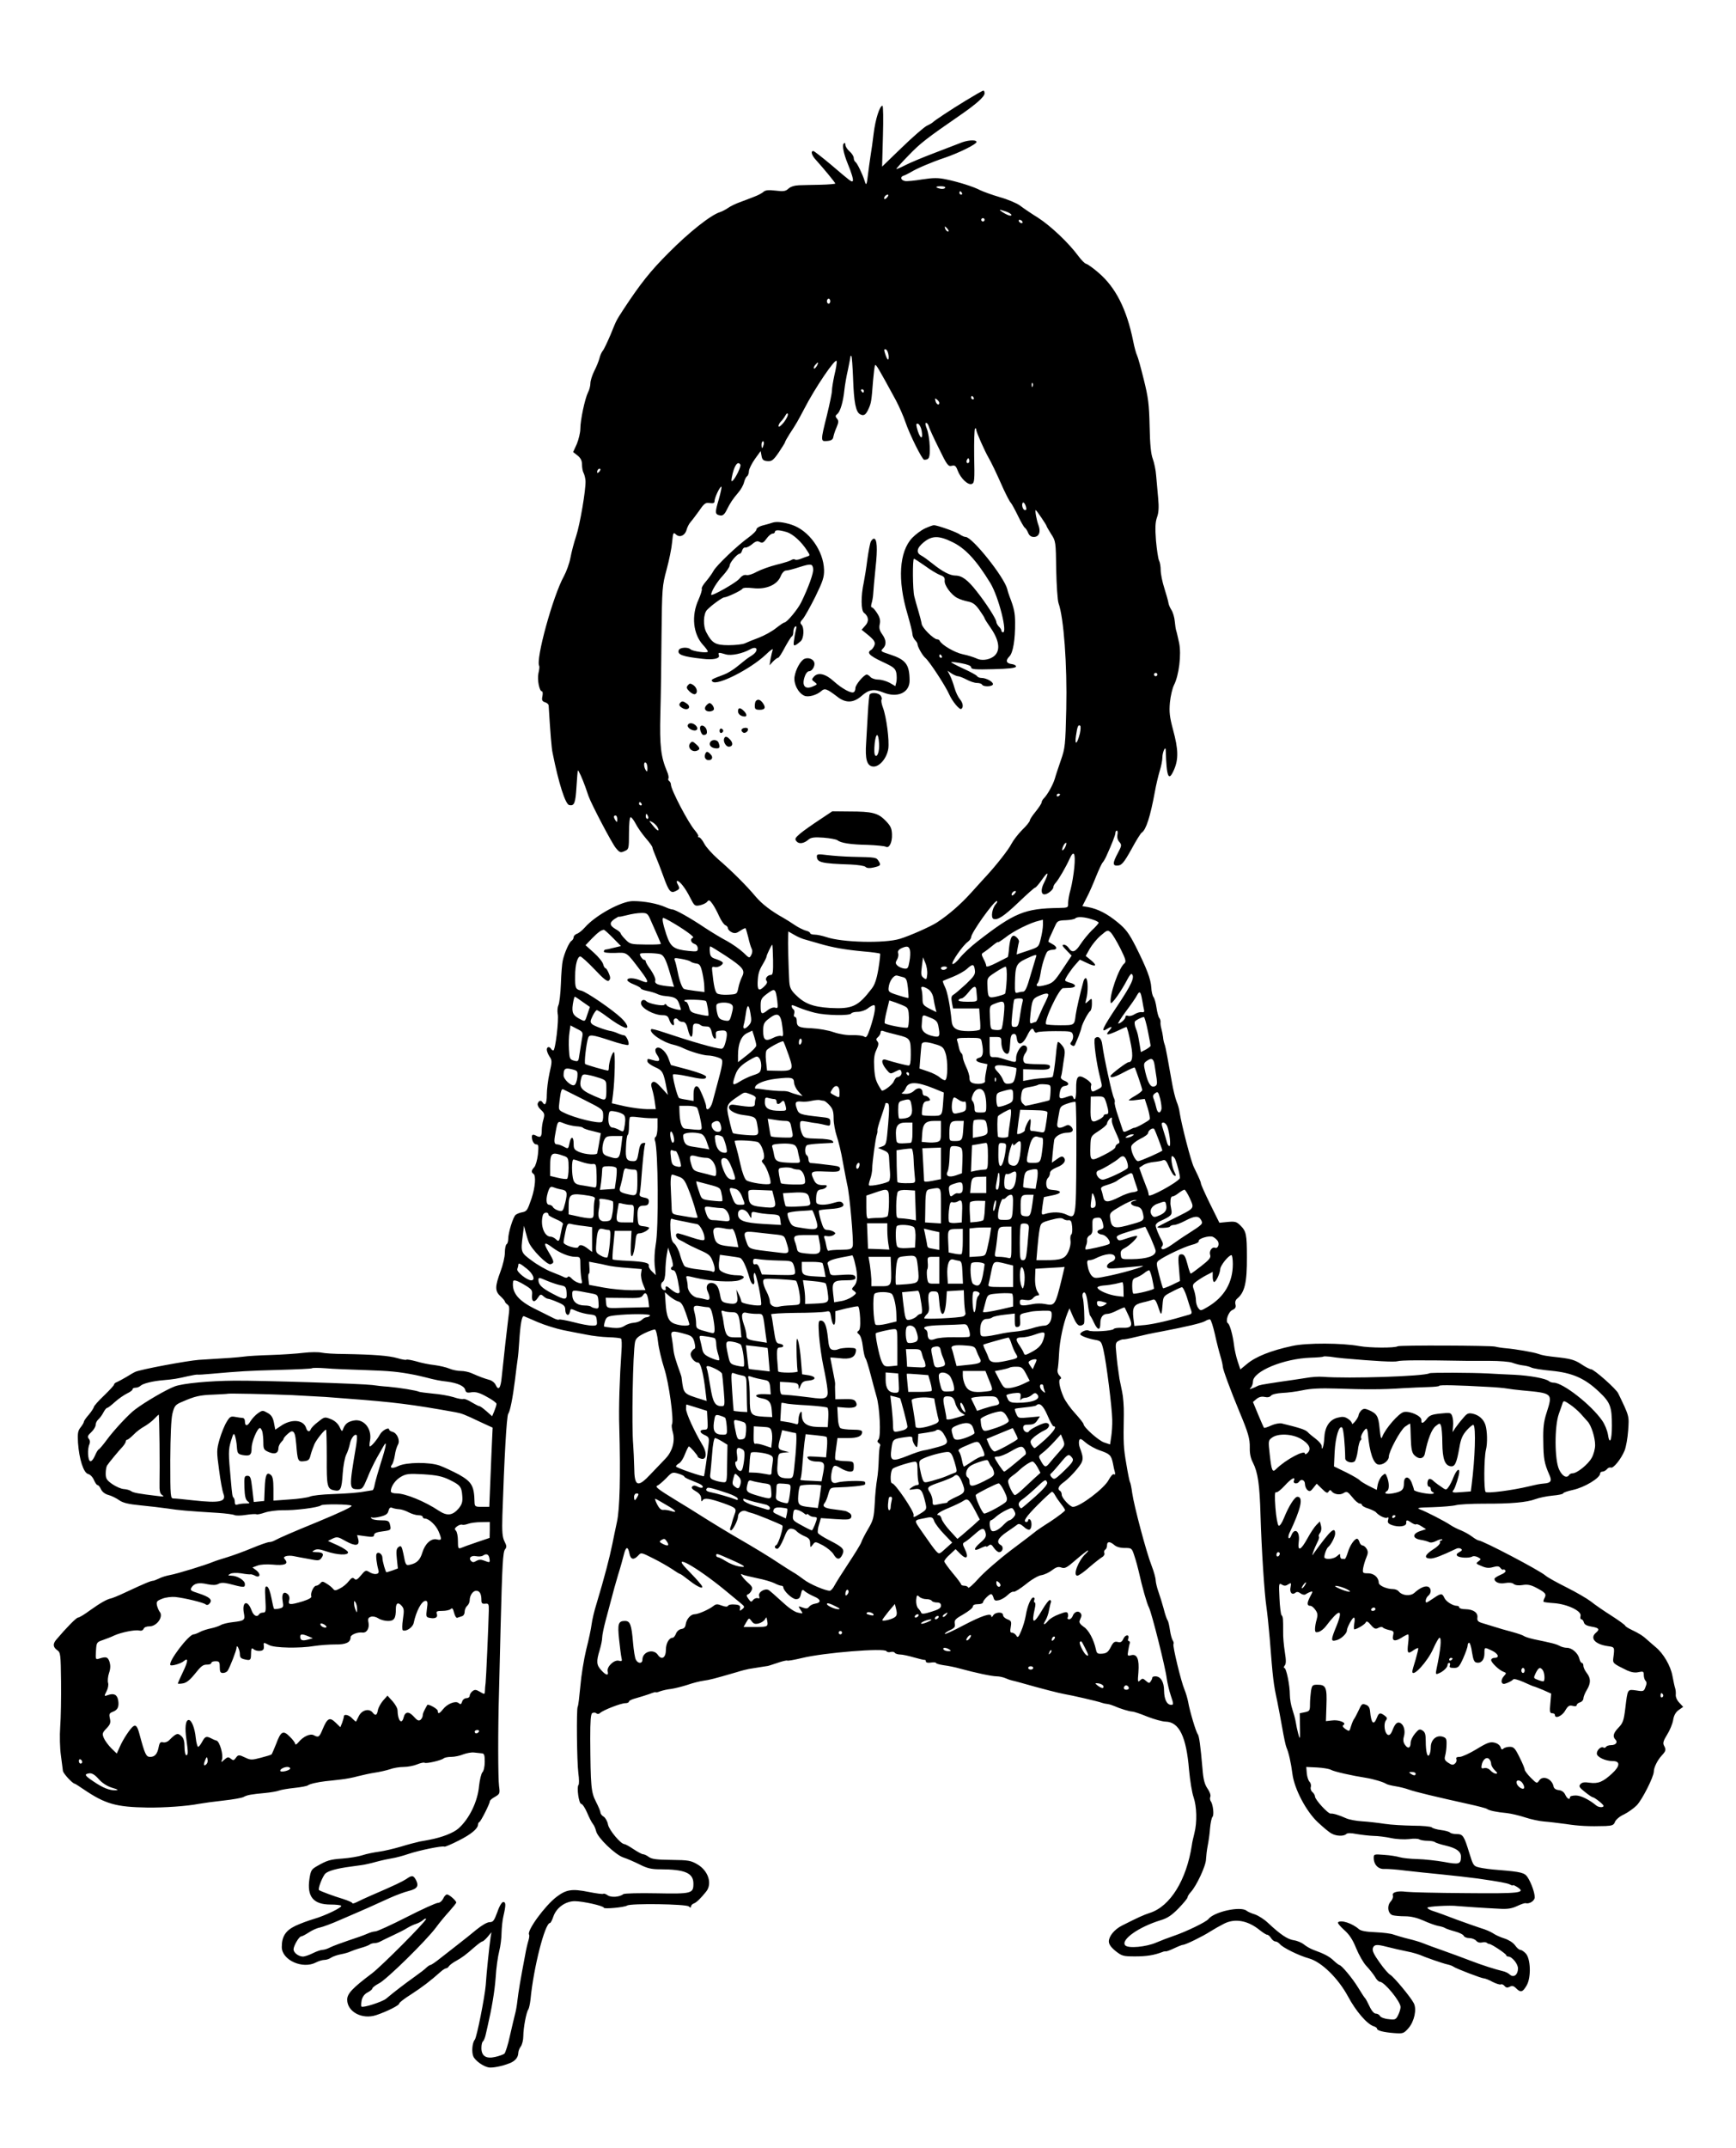  <svg version="1.0" xmlns="http://www.w3.org/2000/svg"
 width="1035pt" height="1280pt" viewBox="0 0 1035 1280"
 preserveAspectRatio="xMidYMid meet"><g transform="translate(0,1280) scale(0.1,-0.1)"
fill="#000000" stroke="none">
<path d="M5757 12200 c-87 -53 -184 -117 -197 -130 -3 -3 -18 -12 -35 -20 -16
-8 -83 -66 -148 -129 l-118 -114 5 181 c3 102 2 182 -3 182 -16 0 -42 -81 -52
-164 -5 -44 -14 -106 -19 -136 -5 -30 -11 -80 -15 -109 -7 -64 -11 -71 -20
-39 -13 41 -45 107 -55 113 -5 3 -10 14 -10 24 0 9 -11 27 -25 39 -14 12 -25
30 -25 39 0 11 -3 14 -10 7 -10 -10 0 -61 24 -119 23 -55 36 -99 30 -104 -7
-7 -13 -2 -129 97 -54 45 -101 82 -106 82 -18 0 -9 -28 19 -57 44 -49 112
-131 112 -137 0 -2 -39 -6 -87 -7 -49 -1 -107 -2 -129 -3 -26 -1 -50 -8 -63
-20 -17 -16 -30 -18 -77 -12 -43 5 -61 3 -73 -8 -9 -8 -34 -21 -56 -29 -22 -9
-60 -23 -84 -32 -25 -9 -56 -24 -70 -34 -14 -10 -36 -21 -48 -25 -55 -17 -184
-119 -307 -243 -108 -108 -167 -182 -269 -337 -44 -68 -41 -62 -77 -151 -19
-44 -39 -87 -46 -95 -7 -8 -16 -28 -20 -45 -4 -16 -18 -51 -31 -76 -13 -26
-23 -59 -23 -73 0 -15 -6 -39 -14 -54 -19 -38 -46 -166 -46 -217 0 -23 -10
-64 -21 -91 l-22 -48 27 -21 c18 -15 26 -30 26 -54 0 -18 4 -41 10 -51 5 -10
10 -31 11 -46 2 -54 -33 -259 -56 -329 -13 -38 -28 -97 -34 -129 -6 -33 -24
-82 -39 -110 -65 -116 -170 -499 -147 -535 2 -4 0 -24 -5 -44 -8 -38 6 -107
21 -107 5 0 6 -13 3 -29 -5 -23 -2 -30 15 -36 12 -3 21 -12 22 -18 10 -163 17
-256 24 -286 36 -180 76 -305 99 -309 30 -6 37 11 43 109 3 52 7 95 8 97 4 4
27 -48 45 -98 7 -19 15 -44 19 -55 19 -52 139 -280 162 -308 24 -29 29 -30 53
-19 25 11 26 14 26 107 0 55 4 95 10 95 5 0 19 -18 30 -39 11 -22 38 -60 60
-86 22 -25 40 -50 40 -56 0 -5 9 -28 19 -52 10 -23 31 -77 46 -119 32 -90 44
-104 74 -88 24 12 25 15 11 41 -6 10 -7 19 -2 19 15 0 49 -44 76 -98 26 -51
28 -53 59 -47 18 4 37 13 43 21 10 13 15 11 32 -13 11 -15 29 -49 40 -74 12
-26 28 -49 37 -53 8 -3 15 -11 15 -18 0 -7 10 -18 23 -24 17 -8 28 -6 50 9 16
11 30 17 32 15 2 -2 9 -26 16 -53 6 -28 15 -58 20 -68 6 -11 5 -25 -2 -38 -11
-21 -12 -20 -47 14 -21 20 -64 50 -96 68 -33 17 -94 54 -135 81 -86 58 -176
108 -192 108 -6 0 -25 6 -42 14 -47 21 -126 36 -192 36 -68 1 -224 -84 -288
-157 -16 -18 -37 -35 -48 -38 -10 -4 -19 -13 -19 -20 0 -8 -6 -18 -13 -22 -14
-9 -42 -72 -52 -118 -4 -16 -9 -79 -11 -138 -2 -59 -9 -117 -15 -128 -5 -11
-7 -34 -4 -51 8 -34 -14 -218 -26 -218 -4 0 -11 4 -14 10 -9 15 -25 12 -25 -5
0 -9 7 -27 16 -41 16 -23 16 -30 0 -100 -9 -41 -16 -99 -16 -129 0 -51 -10
-69 -25 -45 -9 15 -22 12 -29 -6 -3 -9 4 -24 19 -38 22 -20 23 -27 15 -57 -6
-19 -10 -48 -10 -65 0 -38 -7 -46 -32 -33 -25 14 -32 6 -24 -26 4 -14 14 -25
23 -25 14 0 15 -9 10 -61 -4 -33 -14 -67 -22 -75 -17 -18 -19 -30 -5 -39 17
-10 11 -81 -11 -147 -25 -73 -28 -77 -58 -83 -13 -2 -29 -9 -37 -15 -15 -13
-44 -106 -44 -143 0 -14 -4 -29 -10 -32 -5 -3 -10 -26 -10 -50 0 -25 -12 -75
-26 -112 -33 -89 -34 -117 -1 -147 15 -14 27 -28 27 -32 0 -4 7 -12 15 -18 13
-9 14 -22 5 -86 -9 -70 -23 -198 -39 -348 -6 -65 -19 -82 -36 -45 -5 12 -21
25 -35 29 -38 11 -57 18 -107 40 -17 8 -47 14 -66 14 -19 0 -50 6 -68 14 -19
8 -59 17 -89 21 -30 3 -79 13 -108 22 -30 8 -56 13 -59 10 -2 -3 -27 1 -53 9
-51 15 -142 22 -318 25 -56 0 -117 4 -135 8 -17 4 -66 4 -107 -1 -41 -5 -129
-11 -195 -13 -66 -2 -140 -6 -165 -10 -43 -5 -79 -8 -265 -19 -68 -5 -349 -57
-380 -72 -5 -2 -28 -15 -50 -29 -22 -13 -48 -27 -57 -31 -10 -3 -18 -10 -18
-15 0 -5 -27 -34 -60 -66 -33 -31 -60 -62 -60 -67 -1 -6 -14 -27 -30 -46 -17
-19 -30 -38 -30 -43 0 -5 -9 -20 -20 -34 -16 -20 -18 -36 -15 -91 7 -98 33
-179 60 -186 13 -3 28 -19 35 -36 7 -16 16 -30 21 -30 5 0 15 -11 21 -25 7
-15 24 -29 44 -34 19 -5 47 -19 64 -31 22 -16 55 -24 127 -31 54 -5 127 -14
163 -19 63 -10 120 -15 300 -26 46 -3 91 -9 98 -13 8 -4 38 -4 68 1 31 5 59 6
63 4 4 -3 27 2 50 10 24 8 71 14 105 14 75 -2 215 16 230 29 11 9 173 7 182
-2 6 -6 -64 -39 -206 -98 -142 -58 -227 -95 -252 -109 -10 -6 -25 -10 -33 -10
-9 0 -55 -16 -103 -36 -48 -20 -114 -44 -147 -54 -33 -10 -71 -22 -85 -28 -48
-20 -215 -71 -255 -78 -22 -4 -52 -13 -67 -21 -15 -7 -30 -13 -33 -13 -16 -1
-46 -13 -170 -71 -38 -18 -77 -34 -85 -35 -23 -5 -61 -26 -124 -71 -32 -24
-64 -43 -71 -43 -10 0 -70 -61 -130 -132 -21 -25 -19 -44 6 -62 20 -14 21 -24
23 -188 1 -95 -1 -216 -5 -268 -4 -53 -2 -128 4 -170 5 -41 11 -83 12 -93 1
-15 58 -77 71 -77 2 0 26 -15 52 -33 130 -88 193 -106 382 -109 99 -1 233 8
305 22 28 5 94 14 149 20 54 6 107 15 118 21 22 12 44 16 130 24 31 3 68 9 81
14 12 5 54 12 92 16 39 4 75 11 80 15 12 9 56 19 105 25 19 2 60 6 90 10 30 3
78 12 105 20 28 7 73 17 100 21 28 4 67 13 89 20 21 8 58 14 83 14 24 0 60 7
79 15 20 8 40 13 45 10 10 -7 100 14 114 26 5 5 26 9 46 9 20 0 52 7 71 15 19
7 48 13 64 11 16 -2 37 -4 47 -5 14 -1 17 -10 17 -50 0 -29 -6 -55 -14 -63 -7
-8 -16 -45 -20 -82 -8 -92 -58 -195 -122 -252 -30 -27 -99 -54 -174 -68 -8 -2
-33 -6 -55 -10 -22 -5 -74 -18 -115 -31 -41 -12 -100 -26 -130 -30 -30 -4 -75
-13 -99 -21 -24 -8 -78 -17 -120 -20 -72 -5 -92 -11 -151 -45 -33 -19 -37 -25
-45 -75 -16 -107 23 -154 126 -154 31 0 59 -3 63 -7 9 -9 -94 -59 -163 -79
-31 -9 -80 -27 -110 -41 -58 -28 -81 -63 -81 -126 0 -78 124 -134 204 -92 15
8 38 15 50 15 12 0 30 6 41 14 11 7 37 16 59 20 21 4 46 11 55 16 9 4 36 14
61 21 25 7 49 16 55 21 5 4 17 8 27 8 10 0 26 4 36 10 9 5 42 21 72 35 30 14
69 33 86 44 16 10 41 22 55 26 13 4 32 14 42 23 9 8 17 11 17 6 0 -15 -265
-281 -322 -324 -117 -88 -148 -121 -148 -157 0 -72 89 -120 173 -92 63 21 137
58 137 69 0 6 33 31 73 56 66 43 112 78 175 134 12 11 27 20 32 20 5 0 13 6
17 13 4 6 23 21 42 31 37 21 54 33 111 83 21 18 41 33 46 33 4 0 18 12 31 27
l23 28 -5 -30 c-8 -55 -25 -219 -29 -285 -6 -72 -53 -309 -65 -325 -16 -19
-20 -75 -9 -100 12 -27 61 -61 93 -66 23 -3 77 7 120 24 35 13 54 34 55 62 0
11 7 29 15 39 8 11 15 39 15 62 0 48 18 144 30 159 4 6 10 33 13 60 18 189 86
455 116 455 4 0 13 17 20 38 18 53 72 92 128 92 47 0 173 -28 173 -39 0 -9
122 2 139 13 22 14 350 9 367 -5 11 -9 14 -9 14 0 0 6 8 15 18 18 15 6 40 30
72 70 38 47 13 125 -53 163 -38 22 -53 25 -153 26 -86 1 -116 4 -135 17 -13
10 -29 17 -36 17 -6 0 -32 14 -56 30 -25 17 -49 30 -54 30 -22 0 -91 83 -98
116 -3 19 -15 40 -25 47 -11 6 -20 18 -20 25 0 7 -12 36 -27 65 -29 57 -32 89
-34 376 0 107 3 146 12 152 8 4 18 4 24 -1 7 -6 16 -5 22 1 17 17 125 59 151
59 12 0 22 4 22 10 0 5 19 14 43 20 23 6 59 18 80 25 20 8 37 13 37 10 0 -2
12 0 26 6 15 5 44 12 66 14 21 3 65 14 96 24 31 11 75 22 97 25 37 5 64 12
198 51 28 9 61 17 72 19 11 2 39 6 62 10 24 4 44 7 45 7 2 -1 28 7 60 18 31
11 58 17 61 15 3 -3 42 4 88 15 130 32 492 61 504 41 4 -6 15 -8 25 -5 10 3
21 1 25 -5 3 -5 18 -10 32 -10 14 0 50 -8 81 -17 32 -9 60 -16 65 -15 4 1 7
-3 7 -9 0 -7 12 -10 30 -7 17 3 30 1 30 -2 0 -4 21 -10 47 -14 26 -3 69 -12
97 -20 91 -25 190 -46 218 -46 15 0 39 -5 55 -12 15 -7 33 -12 38 -13 6 -1 28
-7 50 -13 126 -36 229 -62 257 -67 44 -7 209 -45 228 -53 8 -3 23 -6 33 -7 10
-1 28 -7 40 -12 33 -15 91 -33 108 -33 8 0 48 -13 89 -30 41 -16 91 -30 110
-30 80 -2 123 -89 139 -287 6 -65 18 -138 27 -163 19 -55 22 -148 5 -215 -7
-27 -14 -59 -15 -70 -32 -209 -129 -366 -251 -405 -37 -12 -70 -27 -165 -75
-46 -23 -79 -64 -79 -95 0 -17 13 -35 40 -57 38 -30 46 -32 117 -32 68 0 112
7 162 26 8 4 19 5 23 4 4 0 26 8 49 19 23 11 46 20 51 20 15 0 117 50 162 79
22 14 59 35 83 47 65 33 142 19 212 -38 19 -15 39 -28 45 -28 6 0 16 -9 23
-20 7 -11 18 -20 26 -20 7 0 19 -7 27 -16 17 -21 112 -68 173 -85 75 -21 174
-118 233 -227 47 -88 113 -164 152 -177 11 -3 21 -10 21 -15 0 -11 37 -21 101
-26 54 -4 58 -3 87 30 34 40 50 112 31 148 -18 36 -120 158 -140 169 -10 5
-39 38 -64 74 -33 46 -45 70 -40 85 7 22 22 24 80 9 38 -10 79 -19 150 -34 17
-4 39 -11 50 -15 31 -14 137 -51 165 -57 14 -3 30 -9 35 -13 14 -11 168 -70
182 -70 7 0 30 -9 52 -21 22 -11 44 -18 49 -15 6 3 15 -1 22 -9 9 -11 17 -12
31 -5 14 8 23 6 39 -10 27 -27 39 -22 63 20 26 47 23 156 -6 188 -11 12 -26
22 -33 22 -7 0 -21 12 -32 28 -12 16 -38 32 -63 40 -23 7 -54 21 -68 31 -14 9
-46 23 -71 30 -25 8 -90 31 -145 51 -55 21 -117 44 -137 50 -21 6 -38 16 -38
21 0 8 136 16 180 10 19 -2 163 -12 249 -16 48 -3 74 1 106 16 23 11 46 19 51
17 23 -6 54 15 54 35 0 29 -21 86 -42 119 -18 28 -39 33 -173 44 -44 3 -96 10
-116 15 -34 8 -36 12 -59 86 -31 102 -38 113 -75 113 -17 0 -35 4 -40 9 -6 6
-30 12 -54 15 -24 3 -49 10 -55 16 -5 5 -55 10 -111 10 -55 1 -131 5 -170 11
-38 6 -99 13 -134 15 -35 2 -77 10 -95 18 -42 19 -79 30 -92 28 -15 -3 -94 83
-94 102 0 7 -7 19 -15 26 -9 7 -13 21 -10 30 3 10 0 24 -7 31 -8 8 -15 31 -17
51 l-3 38 64 -3 c35 -2 72 -8 83 -14 19 -11 126 -35 210 -48 43 -7 104 -25
120 -36 6 -4 30 -10 55 -14 25 -4 61 -13 80 -20 35 -13 165 -44 355 -86 55
-12 105 -25 110 -29 13 -10 56 -19 119 -25 27 -3 76 -15 110 -26 33 -11 84
-22 111 -24 28 -2 86 -9 130 -15 78 -12 139 -15 238 -12 40 2 49 6 56 26 6 13
28 32 53 43 24 12 58 36 76 54 33 34 101 169 102 201 0 25 22 69 48 97 25 27
26 34 12 60 -7 14 -2 29 19 63 16 25 32 64 36 86 4 28 15 48 33 61 l27 19 -23
25 c-14 14 -23 35 -21 49 1 12 -1 30 -4 38 -3 8 -10 41 -16 73 -11 60 -54 134
-101 172 -13 11 -34 29 -46 40 -29 27 -52 41 -96 62 -21 10 -38 21 -38 24 0 4
-37 31 -82 60 -46 29 -101 67 -123 85 -22 17 -87 55 -145 84 -58 29 -114 60
-125 70 -35 31 -376 210 -400 210 -4 0 -22 10 -39 23 -17 13 -47 29 -66 37
-19 7 -46 21 -60 30 -33 23 -148 82 -184 95 -23 9 -11 11 75 13 57 2 120 7
139 12 19 5 94 9 165 9 164 -1 259 8 309 27 21 8 68 18 102 21 35 3 64 9 64
14 0 4 26 13 58 20 69 15 162 71 162 98 0 6 6 11 14 11 7 0 19 6 26 14 6 8 17
13 24 10 15 -6 61 51 82 102 8 20 18 74 21 119 6 88 8 82 -59 221 -12 27 -145
144 -162 144 -7 0 -33 13 -58 30 -36 24 -62 32 -129 40 -83 9 -100 12 -129 22
-23 9 -139 29 -190 33 -25 2 -55 7 -66 10 -31 7 -570 9 -581 2 -18 -11 -167
-10 -228 1 -102 19 -316 20 -400 1 -127 -27 -219 -64 -270 -107 l-40 -33 -16
48 c-9 27 -19 71 -22 98 -7 59 -25 122 -36 129 -17 11 2 68 26 79 18 8 23 16
19 33 -4 13 0 27 10 35 45 37 59 96 58 249 0 133 -4 153 -39 187 -22 22 -31
25 -75 21 l-50 -5 -55 111 c-30 61 -55 117 -55 123 0 6 -8 26 -17 45 -9 18
-20 41 -25 52 -17 33 -73 250 -85 326 -2 19 -11 49 -18 65 -7 17 -21 71 -29
120 -9 50 -21 117 -27 150 -6 33 -13 67 -17 75 -3 8 -7 26 -8 40 -2 14 -6 36
-10 50 -4 14 -6 31 -5 38 1 8 -2 19 -7 25 -6 7 -13 35 -17 62 -4 28 -12 56
-18 63 -6 8 -12 33 -13 57 -3 51 -28 115 -93 245 -40 78 -59 104 -107 143 -63
52 -118 80 -176 91 l-35 6 27 53 c15 28 39 84 54 122 16 39 33 77 40 85 7 8
17 26 23 40 31 68 53 124 53 136 0 8 4 14 9 14 4 0 6 -11 3 -25 -3 -16 2 -33
12 -43 14 -17 14 -22 -9 -65 -33 -61 -33 -79 1 -75 22 2 36 19 79 96 28 52 56
97 62 100 26 17 51 96 78 242 7 41 21 98 29 125 9 28 16 64 16 80 0 32 19 74
20 45 5 -164 17 -192 50 -116 27 63 25 121 -6 236 -21 78 -24 107 -19 164 4
39 15 86 25 105 29 58 44 180 30 249 -7 31 -14 64 -17 72 -3 8 -7 34 -9 57 -2
24 -11 54 -20 68 -9 14 -17 33 -18 43 -1 9 -12 48 -24 86 -12 37 -22 86 -22
108 0 21 -4 47 -10 58 -5 10 -13 63 -18 118 -6 77 -4 110 6 139 10 27 12 60 7
113 -4 41 -9 102 -12 135 -2 33 -12 78 -20 100 -11 28 -17 86 -19 194 -3 133
-8 172 -35 280 -17 69 -35 134 -40 143 -5 10 -16 48 -23 85 -39 192 -105 321
-207 408 -32 28 -65 51 -74 53 -8 2 -28 22 -45 45 -58 79 -164 179 -239 228
-42 26 -92 60 -110 74 -19 14 -73 37 -120 50 -48 14 -99 33 -116 41 -39 21
-131 50 -204 65 -47 10 -76 10 -142 0 -46 -8 -93 -12 -103 -10 -26 5 -31 25
-9 32 10 3 29 13 43 21 36 22 125 60 200 85 86 29 196 83 192 96 -4 14 -58 10
-101 -9 -20 -8 -90 -35 -156 -60 -66 -25 -142 -57 -169 -71 -27 -14 -51 -24
-52 -22 -2 1 31 38 73 81 71 74 111 104 308 240 97 67 145 110 145 130 0 9 -3
16 -7 16 -5 0 -52 -27 -106 -60z m-122 -519 c-3 -6 -15 -8 -27 -6 -34 7 -34
15 1 15 18 0 30 -4 26 -9z m100 -31 c3 -5 1 -10 -4 -10 -6 0 -11 5 -11 10 0 6
2 10 4 10 3 0 8 -4 11 -10z m-445 -25 c-7 -9 -15 -13 -17 -11 -7 7 7 26 19 26
6 0 6 -6 -2 -15z m709 -86 c17 -6 31 -15 31 -20 0 -10 -26 -1 -55 18 -24 16
-18 16 24 2z m-129 -49 c0 -5 -4 -10 -10 -10 -5 0 -10 5 -10 10 0 6 5 10 10
10 6 0 10 -4 10 -10z m225 -10 c3 -5 2 -10 -4 -10 -5 0 -13 5 -16 10 -3 6 -2
10 4 10 5 0 13 -4 16 -10z m-445 -45 c7 -9 8 -15 2 -15 -5 0 -12 7 -16 15 -3
8 -4 15 -2 15 2 0 9 -7 16 -15z m-700 -430 c0 -8 -4 -15 -10 -15 -5 0 -10 7
-10 15 0 8 5 15 10 15 6 0 10 -7 10 -15z m348 -326 c2 -36 -9 -26 -23 20 -5
17 -4 22 6 19 8 -3 15 -20 17 -39z m-212 -134 c5 -143 16 -200 42 -214 22 -12
34 -4 51 34 15 34 17 46 26 165 4 46 9 88 12 93 5 9 19 -15 124 -208 20 -38
46 -97 57 -130 25 -74 100 -225 112 -225 30 0 35 12 33 79 -1 38 -9 85 -17
105 -9 22 -11 36 -5 36 6 0 13 -9 16 -20 3 -12 30 -71 60 -131 49 -101 56
-110 77 -105 19 5 25 0 36 -29 18 -47 62 -88 84 -79 16 6 17 22 14 165 -1 87
1 161 5 165 4 4 7 1 7 -6 0 -14 51 -129 75 -170 16 -28 41 -79 88 -185 18 -38
37 -76 44 -82 6 -7 25 -42 42 -77 17 -35 35 -67 41 -71 6 -4 15 -18 20 -31 7
-16 17 -24 34 -24 30 0 42 30 28 68 -12 31 -23 92 -17 92 4 0 65 -89 65 -96 0
-2 12 -23 27 -47 27 -41 28 -46 30 -212 2 -93 8 -183 14 -200 31 -86 52 -366
46 -630 -5 -216 -7 -234 -32 -305 -14 -41 -31 -91 -36 -110 -11 -37 -44 -96
-66 -118 -7 -7 -13 -18 -13 -24 0 -6 -16 -30 -35 -54 -19 -23 -35 -47 -35 -53
0 -7 -20 -32 -45 -56 -25 -25 -54 -63 -65 -84 -16 -33 -90 -127 -150 -192 -8
-9 -49 -53 -90 -99 -64 -71 -136 -133 -205 -178 -39 -25 -161 -79 -220 -97
-92 -28 -345 -22 -440 11 -22 7 -52 14 -67 14 -16 0 -28 4 -28 9 0 5 -12 12
-26 15 -14 4 -43 18 -64 32 -22 15 -52 34 -68 43 -74 41 -130 84 -167 128 -55
66 -148 158 -224 223 -34 30 -72 72 -82 92 -11 21 -25 38 -31 38 -6 0 -9 3 -5
6 3 3 -6 18 -19 34 -39 43 -144 244 -144 274 0 8 -5 18 -10 21 -6 4 -8 11 -5
16 3 5 0 23 -8 41 -37 87 -45 153 -40 345 3 103 6 316 7 473 3 274 4 289 30
385 15 55 30 128 33 163 6 59 7 62 24 46 22 -20 54 -5 63 31 4 14 14 34 24 45
9 10 32 41 51 67 29 43 38 49 62 45 22 -3 29 0 29 12 0 19 31 86 41 86 3 0 -4
-35 -16 -77 -24 -81 -23 -89 10 -95 14 -2 25 7 37 32 22 44 36 65 70 105 15
17 30 44 34 61 4 16 12 32 18 36 6 4 11 18 11 31 1 13 17 45 36 72 l34 47 5
-28 c4 -24 11 -30 35 -32 26 -2 35 4 68 52 20 30 37 57 37 60 0 4 12 25 27 49
42 64 49 77 86 147 66 129 190 311 195 288 2 -9 -4 -46 -13 -82 -8 -37 -15
-79 -15 -94 0 -15 -14 -81 -30 -147 -39 -155 -38 -157 2 -153 24 2 34 9 36 23
2 11 10 37 19 57 13 31 14 40 3 53 -11 13 -10 18 2 28 18 14 35 74 42 142 3
28 12 82 21 120 8 39 15 74 15 79 0 5 2 7 6 4 3 -3 7 -63 10 -133z m-216 74
c-7 -11 -14 -18 -17 -15 -3 3 0 12 7 21 18 21 23 19 10 -6z m1287 -121 c-3 -8
-6 -5 -6 6 -1 11 2 17 5 13 3 -3 4 -12 1 -19z m-1007 -28 c0 -5 -2 -10 -4 -10
-3 0 -8 5 -11 10 -3 6 -1 10 4 10 6 0 11 -4 11 -10z m655 -40 c3 -5 1 -10 -4
-10 -6 0 -11 5 -11 10 0 6 2 10 4 10 3 0 8 -4 11 -10z m-205 -31 c0 -18 -18
-9 -23 12 -4 16 -3 18 9 8 8 -6 14 -15 14 -20z m-926 -115 c-16 -20 -30 -31
-32 -25 -2 6 4 18 12 27 9 8 21 25 28 37 7 13 13 17 15 10 3 -7 -8 -29 -23
-49z m821 -51 c11 -63 -13 -46 -29 19 -5 21 -3 26 8 22 8 -3 17 -21 21 -41z
m-942 -83 c-3 -11 -7 -20 -9 -20 -2 0 -4 9 -4 20 0 11 4 20 9 20 5 0 7 -9 4
-20z m1223 -107 c-10 -10 -19 5 -10 18 6 11 8 11 12 0 2 -7 1 -15 -2 -18z
m-1362 -12 c6 -9 -27 -78 -45 -95 -9 -8 -10 -3 -6 19 13 68 35 102 51 76z
m-842 -43 c-7 -7 -12 -8 -12 -2 0 14 12 26 19 19 2 -3 -1 -11 -7 -17z m2547
-220 c1 -5 -3 -8 -8 -8 -12 0 -22 30 -14 43 6 10 20 -13 22 -35z m781 -988 c0
-5 -4 -10 -10 -10 -5 0 -10 5 -10 10 0 6 5 10 10 10 6 0 10 -4 10 -10z m-462
-352 c-16 -64 -32 -73 -23 -13 8 56 13 68 25 60 4 -3 3 -24 -2 -47z m-2578
-206 c0 -21 -2 -24 -10 -12 -13 20 -13 53 0 45 6 -3 10 -18 10 -33z m2460
-156 c0 -3 -4 -8 -10 -11 -5 -3 -10 -1 -10 4 0 6 5 11 10 11 6 0 10 -2 10 -4z
m-2495 -56 c3 -5 1 -10 -4 -10 -6 0 -11 5 -11 10 0 6 2 10 4 10 3 0 8 -4 11
-10z m39 -75 c3 -8 1 -15 -4 -15 -6 0 -10 7 -10 15 0 8 2 15 4 15 2 0 6 -7 10
-15z m-184 -17 c0 -19 -2 -20 -10 -8 -13 19 -13 30 0 30 6 0 10 -10 10 -22z
m240 -48 c16 -30 -2 -23 -29 12 -24 29 -24 30 -3 19 12 -6 26 -20 32 -31z
m2430 -120 c-6 -12 -14 -19 -17 -17 -2 3 1 15 7 27 6 12 14 19 17 17 2 -3 -1
-15 -7 -27z m55 -119 c-4 -42 -14 -101 -22 -131 -9 -30 -15 -67 -15 -82 1 -27
0 -28 -56 -29 -202 -3 -264 -28 -485 -200 -40 -31 -87 -75 -105 -98 -18 -23
-38 -39 -43 -36 -11 7 61 111 91 132 11 8 20 21 20 28 0 26 135 215 153 215 5
0 3 -8 -6 -18 -22 -24 -31 -81 -14 -88 25 -9 62 15 151 100 49 47 93 86 97 86
5 0 25 24 45 53 35 50 39 37 8 -25 -19 -37 -18 -68 3 -68 19 0 53 28 53 43 0
6 6 18 14 26 18 20 61 94 83 143 25 55 36 35 28 -51z m-355 -156 c-7 -9 -15
-13 -17 -11 -7 7 7 26 19 26 6 0 6 -6 -2 -15z m-2176 -147 c42 -94 66 -149 66
-153 0 -3 -41 -5 -91 -4 -87 1 -93 2 -120 30 -16 16 -29 33 -29 37 0 4 -13 16
-30 25 -37 22 -38 39 -5 61 14 9 25 15 25 13 0 -2 21 2 48 9 26 7 64 13 84 13
32 1 39 -3 52 -31z m2640 -8 c20 -6 36 -15 36 -19 0 -4 -18 -25 -41 -46 -22
-22 -52 -59 -67 -82 -30 -47 -50 -54 -70 -23 -7 11 -20 20 -29 20 -13 0 -10
-8 14 -32 l32 -33 -54 -81 c-49 -74 -58 -82 -100 -94 -48 -13 -65 -9 -48 12 6
7 13 33 17 58 7 46 25 105 39 128 5 6 20 12 33 12 29 0 28 18 -2 34 -10 6 -21
12 -23 13 -2 2 4 20 14 40 9 21 23 49 29 63 10 21 19 25 60 26 26 1 52 6 57
11 12 12 56 9 103 -7z m-2522 -8 c81 -46 151 -96 140 -100 -19 -6 -14 -30 8
-37 12 -4 20 -15 20 -27 0 -19 -4 -20 -55 -15 -88 9 -107 23 -132 97 -21 64
-28 100 -18 100 2 0 19 -8 37 -18z m2226 -24 c0 -18 -6 -55 -13 -82 -12 -50
-12 -50 -78 -72 l-66 -22 5 31 c3 18 7 37 9 44 2 6 -4 18 -14 27 -25 23 -38 4
-45 -63 -2 -29 -6 -54 -8 -55 -2 -1 -31 -16 -65 -33 -39 -20 -63 -28 -63 -20
0 7 -7 26 -16 42 -14 28 -14 31 2 40 9 6 32 23 51 39 18 15 33 25 33 21 0 -3
19 9 43 27 48 39 151 90 202 101 11 3 21 5 22 6 1 0 1 -14 1 -31z m-2564 -77
l48 -49 -33 -8 c-19 -4 -37 -9 -41 -10 -5 -1 -12 -2 -18 -3 -5 0 -10 -6 -10
-12 0 -6 24 -9 67 -8 74 3 66 8 154 -108 49 -65 50 -78 3 -58 -42 18 -84 20
-84 4 0 -6 18 -18 40 -26 22 -9 40 -19 40 -23 0 -4 17 -11 37 -15 21 -4 47
-12 58 -17 11 -6 35 -13 53 -14 55 -5 70 -13 81 -46 6 -17 11 -32 11 -34 0
-10 -77 12 -84 24 -5 9 -11 11 -15 4 -6 -10 -93 6 -107 21 -16 16 -35 6 -32
-15 4 -28 77 -67 126 -68 28 0 35 -5 43 -30 12 -33 34 -42 26 -10 -5 21 16 29
28 10 3 -5 15 -10 25 -10 15 0 23 -11 31 -45 14 -56 29 -58 29 -5 0 32 4 40
18 40 10 0 22 -3 26 -7 4 -4 13 -8 19 -9 7 0 19 -2 28 -2 11 -1 19 -15 23 -37
7 -38 29 -49 24 -12 -2 18 2 23 26 25 40 5 46 -6 34 -60 -8 -33 -16 -48 -27
-48 -34 1 -180 43 -350 100 -35 12 -65 19 -68 17 -18 -19 64 -77 132 -93 17
-4 41 -12 55 -19 42 -21 123 -45 151 -45 14 0 40 -5 57 -11 29 -10 31 -13 26
-47 -3 -21 -15 -68 -26 -107 -10 -38 -24 -89 -30 -112 -11 -41 -38 -60 -38
-27 0 14 -19 64 -39 104 -17 31 -36 16 -36 -28 l0 -43 -40 7 c-22 3 -43 8 -46
10 -11 6 -43 134 -36 141 4 3 41 -1 82 -10 91 -20 115 -21 115 -4 0 8 -40 24
-105 42 l-105 28 -16 43 c-17 45 -60 76 -75 53 -4 -7 -1 -22 7 -33 24 -35 18
-46 -18 -35 -41 11 -38 12 -38 -6 0 -8 20 -23 44 -34 47 -20 52 -30 71 -131
l7 -35 -39 43 c-27 30 -42 40 -52 33 -10 -7 -11 -16 -3 -42 6 -19 13 -53 16
-76 l6 -43 -52 0 c-29 0 -88 8 -132 17 l-78 18 7 55 c11 88 14 250 5 250 -10
0 -30 -63 -30 -92 0 -10 -2 -18 -5 -18 -13 0 -131 34 -136 39 -7 6 6 119 17
154 7 24 23 22 136 -15 53 -18 100 -29 104 -25 9 9 -12 57 -25 57 -5 0 -22 5
-38 12 -15 7 -32 12 -38 13 -30 4 -102 30 -114 41 -13 12 -13 18 2 49 9 19 21
35 25 35 5 0 29 -15 53 -33 52 -39 88 -61 112 -70 30 -11 19 20 -20 57 -52 49
-205 154 -237 162 -35 8 -38 15 -37 88 0 67 14 116 31 116 6 0 45 -35 85 -77
57 -61 77 -75 86 -66 9 9 9 19 -1 42 -7 17 -16 31 -20 31 -4 0 -11 11 -14 24
-3 13 -28 44 -56 69 l-49 44 39 41 c36 36 53 49 70 51 3 1 27 -21 54 -48z
m3025 -62 c33 -67 37 -80 24 -91 -33 -27 -90 -191 -81 -234 3 -16 63 68 102
144 10 19 20 31 24 27 19 -18 -2 -63 -86 -189 -89 -133 -103 -164 -62 -138 29
18 35 15 15 -8 -28 -30 -15 -32 44 -5 29 14 54 25 56 25 5 0 16 -44 29 -112
12 -65 7 -98 -15 -98 -12 0 -108 -73 -108 -82 -2 -15 25 -8 82 23 32 17 60 29
62 27 5 -6 45 -124 45 -134 0 -6 -18 -20 -40 -33 -22 -12 -40 -25 -40 -28 0
-2 21 -2 48 2 l47 6 18 -56 c9 -31 15 -61 11 -66 -5 -9 -86 -54 -92 -50 -1 1
-16 -6 -32 -14 -24 -12 -31 -13 -35 -3 -2 7 -16 46 -29 87 -14 40 -23 77 -20
82 2 4 0 16 -5 26 -11 19 -61 250 -69 316 -4 40 -25 58 -44 39 -10 -10 8 -148
33 -243 12 -49 13 -46 -20 -63 -26 -14 -30 -14 -35 -1 -3 8 -3 21 0 29 3 8 -9
22 -31 36 -48 30 -60 17 -59 -60 1 -55 -8 -78 -19 -47 -3 9 -11 9 -37 0 -42
-16 -49 -11 -41 29 5 24 13 34 29 36 29 4 28 20 -3 32 -14 5 -22 15 -20 22 3
7 7 27 9 43 2 17 7 50 11 75 6 37 3 50 -13 70 -11 14 -22 23 -25 20 -3 -3 -8
-34 -11 -70 -7 -73 -16 -133 -21 -138 -2 -2 -25 -5 -52 -7 -26 -1 -65 -6 -85
-10 l-38 -7 0 35 0 35 68 -2 c76 -3 92 0 92 19 0 10 -19 13 -69 13 -38 0 -74
3 -80 6 -15 10 -14 38 3 61 16 22 11 45 -10 45 -19 0 -46 -45 -46 -75 0 -29 1
-29 -61 -10 -52 16 -49 15 -77 15 -18 0 -20 7 -20 60 l0 60 35 0 c32 0 35 -2
35 -31 0 -37 16 -69 35 -69 10 0 15 16 17 57 2 45 7 59 20 61 12 2 17 -5 20
-25 5 -47 34 -41 60 11 23 48 35 56 44 31 4 -8 11 -12 18 -7 6 4 55 7 109 7
93 0 98 -1 104 -23 3 -12 -1 -29 -8 -38 -10 -13 -10 -17 2 -24 9 -6 16 -4 20
8 4 9 13 31 20 47 6 17 14 38 16 48 4 25 41 94 53 102 5 3 10 22 10 42 0 36 0
36 -21 17 -20 -18 -20 -18 -13 11 12 42 11 119 -1 125 -5 3 -13 -6 -16 -20
-19 -68 -42 -169 -46 -200 -7 -60 -7 -60 -91 -60 -43 0 -81 3 -85 6 -16 16 77
214 101 215 9 0 29 2 44 2 37 3 36 20 -1 30 -17 4 -31 11 -31 15 0 11 35 64
63 95 l25 28 43 -20 c53 -26 64 -17 23 17 l-31 25 24 43 c14 24 43 60 66 79
38 33 42 34 59 18 10 -9 35 -51 57 -94z m-1876 51 c17 -5 57 -16 87 -25 76
-22 149 -35 258 -45 52 -4 96 -11 99 -13 2 -3 -2 -44 -10 -91 -10 -60 -22 -96
-40 -118 -81 -106 -115 -122 -248 -115 -106 7 -154 26 -210 83 -26 27 -32 42
-34 86 -4 72 -8 227 -6 260 l1 27 35 -20 c20 -12 50 -25 68 -29z m-194 -120
c1 -69 -1 -90 -12 -90 -21 0 -38 -22 -27 -35 7 -8 2 -19 -15 -35 -29 -28 -39
-22 -38 23 2 51 7 71 31 111 12 20 22 41 22 45 0 9 30 71 34 71 2 0 4 -40 5
-90z m-284 25 c106 -70 119 -87 99 -126 -8 -16 -18 -45 -22 -66 -8 -38 -8 -38
-61 -41 -29 -2 -59 2 -66 8 -12 10 -20 46 -29 134 -3 23 0 27 15 23 21 -6 58
18 46 29 -4 5 -22 13 -40 19 -26 8 -33 16 -35 43 -2 17 0 32 3 32 3 0 44 -25
90 -55z m1100 33 c3 -13 2 -43 -3 -68 -7 -40 -10 -45 -32 -42 -14 2 -32 10
-40 18 -12 12 -12 18 -2 35 7 11 10 28 7 38 -4 12 2 21 17 29 35 16 47 14 53
-10z m-1490 -24 c21 -5 34 -29 55 -99 6 -22 16 -53 20 -68 l9 -28 -42 4 c-58
7 -76 15 -70 35 2 10 -10 36 -26 60 -17 23 -31 46 -31 52 0 5 -4 10 -10 10 -5
0 -14 9 -20 20 -10 19 -8 20 42 20 29 0 62 -3 73 -6z m2242 -16 c-2 -7 -17
-57 -33 -110 -21 -75 -32 -98 -45 -98 -10 0 -24 -3 -33 -6 -14 -5 -16 3 -15
57 2 104 8 117 64 144 58 27 69 30 62 13z m-2062 -27 c5 -5 21 -11 35 -13 21
-2 27 -11 37 -53 6 -27 12 -65 12 -84 l1 -33 -57 7 c-32 4 -62 9 -66 12 -11 7
-27 50 -37 103 -5 25 -12 54 -16 64 -7 18 -4 19 36 12 24 -4 49 -11 55 -15z
m1413 -78 c-3 -31 -5 -33 -21 -21 -16 12 -17 22 -11 68 l7 55 14 -34 c8 -18
13 -49 11 -68z m284 27 c4 -26 -3 -37 -52 -84 -32 -29 -65 -58 -74 -63 -14 -8
-16 -17 -11 -46 l7 -37 78 0 78 0 4 -57 c3 -32 4 -62 1 -68 -2 -5 -32 -10 -68
-10 -70 0 -96 15 -101 57 -10 100 -26 178 -40 206 -9 18 -14 34 -13 36 2 1 30
13 61 25 32 13 69 34 83 47 34 31 42 30 47 -6z m-167 10 c-3 -5 -13 -10 -21
-10 -8 0 -14 5 -14 10 0 6 9 10 21 10 11 0 17 -4 14 -10z m357 -67 c-2 -43 -7
-81 -10 -85 -4 -4 -26 -11 -50 -17 -50 -11 -52 -8 -55 64 -2 48 -1 49 48 81
27 18 55 33 60 33 6 1 9 -29 7 -76z m-616 13 c17 -5 22 -17 27 -63 3 -32 5
-59 3 -60 -1 -2 -29 5 -62 16 -55 17 -59 21 -56 46 4 39 31 76 51 71 9 -2 26
-7 37 -10z m148 -71 c15 -10 27 -30 31 -53 3 -20 9 -48 12 -60 l6 -24 -42 21
c-37 20 -41 25 -41 60 0 22 -3 46 -6 55 -8 20 10 20 40 1z m287 -7 c1 -13 3
-33 4 -45 2 -22 -2 -23 -57 -23 -37 0 -57 4 -53 10 3 6 12 10 18 10 7 0 25 16
40 35 32 41 46 44 48 13z m-1187 -61 c5 -44 4 -48 -13 -42 -10 3 -29 -3 -44
-15 -36 -29 -42 -25 -42 24 0 41 4 48 40 75 45 33 49 31 59 -42z m2176 1 c4
-24 9 -50 11 -58 3 -10 -2 -14 -14 -12 -10 2 -29 -4 -42 -12 -13 -9 -31 -13
-39 -10 -9 4 -16 1 -16 -6 0 -13 -28 -39 -43 -40 -4 0 16 33 46 73 30 40 60
83 66 96 16 29 22 22 31 -31z m-560 33 c0 -5 -7 -22 -15 -38 -8 -15 -24 -49
-35 -75 -11 -27 -22 -48 -24 -48 -3 0 -12 -3 -22 -7 -15 -6 -16 0 -10 56 9 82
13 90 50 106 37 16 56 18 56 6z m-2776 -42 l43 -30 -15 -44 c-14 -44 -14 -44
-41 -30 -45 23 -53 39 -46 89 4 25 9 46 12 46 3 0 24 -14 47 -31z m735 5 c6
-5 19 -83 14 -87 -2 -2 -27 1 -55 8 -46 10 -53 15 -60 43 -5 18 -13 32 -18 32
-6 0 -10 4 -10 8 0 8 120 4 129 -4z m1887 -6 c-3 -13 -9 -41 -12 -63 -11 -78
-14 -85 -35 -85 -20 0 -21 3 -14 78 4 42 9 80 12 85 2 4 16 7 30 7 21 0 24 -3
19 -22z m-698 -27 c16 -8 20 -22 21 -65 0 -31 -3 -58 -8 -60 -9 -6 -127 16
-136 26 -3 3 2 35 11 71 l16 65 39 -13 c21 -8 47 -18 57 -24z m-1040 15 c15
-9 15 -20 2 -67 -10 -34 -12 -36 -43 -30 -26 6 -34 13 -41 43 -5 20 -7 42 -4
50 6 15 65 18 86 4z m1627 -63 c-4 -43 -10 -82 -15 -86 -4 -5 -20 -7 -36 -5
-29 3 -29 4 -32 73 -3 69 -2 71 25 82 63 25 66 21 58 -64z m-1520 -63 c-24
-27 -39 -25 -31 3 4 12 9 40 12 62 8 62 18 65 28 7 8 -44 6 -55 -9 -72z m301
104 c22 -9 64 -23 94 -30 65 -16 206 -18 215 -4 3 6 21 10 39 10 18 0 45 9 59
20 14 11 30 20 37 20 14 0 5 -55 -22 -137 -17 -50 -24 -60 -35 -51 -8 6 -39
10 -71 9 -35 -1 -78 6 -113 18 -31 11 -89 21 -130 23 -78 3 -89 9 -89 46 0 12
-5 22 -11 22 -6 0 -8 8 -4 19 3 11 1 22 -5 26 -9 6 -14 25 -6 25 2 0 21 -7 42
-16z m-101 -117 c6 -49 5 -56 -8 -51 -8 3 -30 -2 -47 -11 -46 -24 -60 -14 -60
41 0 38 5 50 27 68 60 48 78 39 88 -47z m884 57 c30 -12 40 -22 45 -46 12 -63
9 -71 -26 -64 -51 10 -75 31 -73 63 5 74 -1 69 54 47z m1294 -76 c9 -46 17
-86 17 -90 0 -4 -13 -14 -29 -23 l-29 -15 -7 43 c-11 64 -12 70 -24 100 -6 16
-8 33 -5 39 5 8 39 26 54 27 3 1 14 -36 23 -81z m-3374 -51 c-4 -23 -10 -63
-14 -89 -6 -44 -7 -46 -33 -39 -25 7 -27 12 -30 67 -2 32 -1 78 3 101 l6 42
38 -20 c38 -19 38 -20 30 -62z m1040 -37 c1 -8 -24 -34 -54 -57 l-55 -43 0 41
c0 69 19 115 54 132 l31 15 12 -37 c6 -20 12 -43 12 -51z m843 62 c76 -19 78
-22 78 -119 0 -44 -4 -63 -12 -63 -13 0 -91 20 -135 34 -31 10 -30 -19 1 -57
23 -28 24 -29 54 -13 28 14 31 14 36 -1 6 -15 -8 -32 -27 -33 -4 0 -13 -12
-19 -26 -10 -22 -66 -62 -72 -52 -34 52 -40 71 -44 134 -3 54 0 80 13 107 13
28 15 40 6 51 -9 10 -8 16 4 26 8 7 15 19 15 27 0 10 6 13 18 8 9 -4 47 -14
84 -23z m502 -46 c11 -56 7 -83 -14 -89 -31 -8 -24 -25 14 -32 l33 -7 -8 -44
c-5 -25 -8 -50 -6 -57 2 -14 -36 -21 -69 -13 -17 5 -24 13 -24 32 0 14 -9 44
-20 66 -11 23 -20 50 -20 59 0 10 -4 20 -9 23 -4 3 -11 18 -14 33 -3 16 -8 35
-11 43 -5 13 6 15 68 15 74 0 75 0 80 -29z m-1074 10 c0 -8 -4 -17 -9 -21 -6
-3 -9 4 -8 15 1 23 17 28 17 6z m-78 -84 c32 -93 29 -96 -83 -93 l-46 1 -6 56
c-4 38 -2 60 6 68 20 18 91 55 97 50 3 -3 17 -40 32 -82z m877 64 c38 -11 47
-18 58 -52 15 -44 14 -156 -2 -161 -6 -2 -20 6 -32 16 -12 11 -43 27 -71 36
l-50 17 5 66 c3 37 6 73 8 80 5 15 29 15 84 -2z m-1041 -135 c-3 -31 -7 -36
-48 -49 -25 -8 -62 -26 -82 -39 -42 -26 -45 -20 -24 41 13 39 39 64 101 98 28
15 31 15 43 0 7 -10 12 -32 10 -51z m2346 9 c3 -22 9 -57 12 -79 4 -30 2 -40
-12 -45 -22 -9 -39 16 -55 82 -12 50 -11 56 6 68 31 23 43 16 49 -26z m-825
-15 c2 -3 0 -24 -5 -47 -8 -37 -13 -43 -36 -46 -22 -3 -30 2 -38 22 -5 14 -19
35 -30 46 -36 36 -20 49 46 38 32 -5 60 -11 63 -13z m-2617 -56 c-3 -23 -10
-43 -19 -46 -18 -7 -63 35 -63 58 0 40 9 47 48 37 36 -9 37 -10 34 -49z m1978
21 c0 -5 -2 -10 -4 -10 -3 0 -8 5 -11 10 -3 6 -1 10 4 10 6 0 11 -4 11 -10z
m-1843 -25 c36 -13 38 -16 38 -57 1 -71 -3 -78 -33 -66 -120 49 -133 62 -116
126 6 19 11 22 40 16 18 -3 50 -12 71 -19z m1157 -27 c1 -15 13 -39 26 -53
l25 -27 -30 8 c-16 4 -37 11 -46 15 -9 5 -32 8 -50 7 -19 0 -59 3 -89 7 -30 5
-59 8 -63 7 -5 -2 -7 3 -5 10 7 21 58 41 123 49 95 11 108 8 109 -23z m1203
10 c-3 -8 -6 -5 -6 6 -1 11 2 17 5 13 3 -3 4 -12 1 -19z m-371 -44 l61 -25 -4
-57 c-6 -83 -6 -82 -66 -82 -30 0 -56 2 -59 5 -3 3 -2 22 1 43 5 29 11 38 29
40 19 3 21 6 11 18 -6 8 -18 14 -25 14 -8 0 -14 9 -14 19 0 28 -27 34 -50 11
-12 -12 -33 -20 -52 -19 -18 0 -27 3 -20 6 7 3 17 16 22 28 15 40 65 40 166
-1z m697 -23 c-1 -24 -4 -46 -7 -48 -3 -3 -132 -33 -143 -33 -1 0 -8 6 -16 14
-10 10 -12 26 -8 53 6 35 9 38 50 45 24 4 46 10 50 13 3 3 21 5 41 3 35 -3 35
-3 33 -47z m-1258 1 c0 -36 1 -36 -28 -21 -30 16 -30 15 -15 38 19 31 43 22
43 -17z m-1525 -45 c113 -57 115 -58 116 -93 1 -19 -3 -37 -7 -40 -20 -12
-163 23 -227 55 -33 16 -33 16 -26 71 7 58 12 73 22 68 4 -2 59 -29 122 -61z
m2390 37 c6 -14 10 -45 10 -70 0 -44 0 -44 -35 -44 -32 0 -35 3 -35 28 0 15
-5 33 -11 39 -8 8 -8 19 2 42 18 40 55 43 69 5z m170 -13 c0 -36 -3 -40 -41
-55 -22 -9 -45 -14 -50 -11 -5 4 -9 23 -9 44 0 35 3 38 38 48 60 17 62 16 62
-26z m884 -83 c-8 -27 -23 -22 -30 10 -3 15 -10 38 -15 51 -8 18 -6 26 8 36
16 12 19 8 30 -33 6 -26 10 -55 7 -64z m-2447 90 c22 -8 32 -17 28 -26 -3 -7
-5 -22 -5 -32 0 -19 -22 -20 -116 -5 -22 4 -33 1 -37 -9 -8 -20 33 -45 85 -51
68 -9 75 -13 82 -53 12 -73 14 -71 -66 -66 -40 3 -76 8 -79 12 -3 4 -13 40
-22 81 -20 84 -17 90 53 137 42 28 36 27 77 12z m2112 -32 c5 -11 12 -36 16
-53 5 -26 3 -33 -9 -33 -9 0 -16 -4 -16 -9 0 -5 -14 -17 -32 -25 -41 -21 -48
-10 -46 74 l1 65 39 1 c32 1 41 -3 47 -20z m-1971 4 c6 0 12 -7 12 -15 0 -18
12 -19 28 -3 14 14 17 11 26 -24 6 -27 5 -28 -33 -28 -65 0 -91 14 -91 51 0
28 3 31 23 25 12 -3 28 -6 35 -6z m1100 -6 c12 -8 27 -12 32 -9 6 4 10 -7 10
-25 0 -31 -3 -34 -51 -44 -21 -5 -28 -2 -32 16 -7 24 2 78 12 78 4 0 17 -7 29
-16z m-807 -4 c6 0 21 -12 34 -26 20 -22 25 -38 25 -80 0 -29 9 -76 19 -106
10 -29 27 -98 36 -153 10 -55 22 -116 26 -135 14 -51 39 -340 33 -365 -5 -19
-13 -22 -70 -23 -35 0 -68 -3 -73 -6 -5 -3 -11 9 -14 27 -3 17 -8 39 -12 48
-5 13 -1 16 17 12 13 -2 30 1 38 7 13 9 13 11 0 20 -8 5 -25 10 -37 10 -19 0
-25 10 -39 56 -9 30 -14 58 -11 60 3 3 33 7 67 9 67 4 92 17 72 37 -9 9 -21 9
-50 0 -51 -16 -99 -15 -105 1 -2 6 -2 26 0 44 4 25 10 33 31 35 26 3 44 26 20
25 -39 -1 -54 6 -65 30 -25 52 -20 55 69 51 71 -3 83 -1 86 14 2 13 -7 18 -40
22 -45 6 -114 14 -135 15 -7 1 -13 10 -13 20 0 11 -4 23 -10 26 -13 8 -13 52
1 60 5 4 40 8 77 10 37 2 71 4 77 4 5 1 4 6 -2 12 -7 7 -47 13 -90 13 -72 2
-79 4 -90 26 -7 14 -13 38 -13 54 0 28 1 28 38 22 20 -4 48 -9 62 -10 14 -2
37 -7 53 -11 24 -6 27 -5 27 18 0 23 -4 25 -62 31 -118 13 -126 16 -137 48
-14 38 -8 47 27 43 15 -2 43 0 62 5 19 4 41 6 48 4 8 -2 18 -4 23 -4z m523
-25 c10 -51 0 -72 -35 -79 -17 -3 -34 -4 -38 -2 -4 3 -6 26 -6 52 0 43 3 49
25 55 43 12 48 10 54 -26z m983 -315 c-2 -365 -2 -365 -60 -338 -33 16 -84 17
-128 3 -20 -7 -21 -5 -14 46 4 30 8 54 9 55 0 0 23 5 49 10 58 11 62 28 8 32
-34 3 -39 7 -43 31 -2 15 2 33 9 40 7 6 13 20 13 30 0 12 14 23 40 34 43 16
60 41 41 60 -8 8 -18 5 -40 -11 l-30 -21 5 57 c3 31 7 66 9 78 5 23 43 44 80
44 31 0 40 16 21 36 -12 11 -20 12 -35 4 -36 -19 -53 -13 -47 18 2 15 7 44 11
64 5 32 11 38 48 51 23 8 45 12 49 10 4 -2 6 -152 5 -333z m-1122 199 c-10
-117 -11 -122 -35 -131 l-25 -9 33 -14 c28 -12 32 -19 33 -52 1 -21 3 -56 5
-78 2 -22 0 -46 -5 -53 -7 -12 -111 -34 -120 -26 -3 3 1 19 7 37 7 19 12 47
12 63 0 35 20 183 28 204 3 8 4 19 3 24 -1 5 8 38 21 75 12 36 23 69 24 74 1
4 2 9 3 12 0 2 7 2 14 0 9 -4 10 -31 2 -126z m-1139 99 c8 -12 24 -80 27 -113
2 -18 -3 -20 -40 -17 -23 2 -50 5 -60 6 -19 3 -30 36 -32 99 l-1 37 49 0 c28
0 53 -5 57 -12z m1869 -60 c-4 -29 -9 -64 -11 -78 -1 -14 -3 -28 -3 -32 -1 -5
-14 -8 -31 -8 -16 0 -30 3 -31 8 -4 39 -4 114 1 120 6 9 62 40 74 41 5 1 5
-22 1 -51z m220 31 c0 -8 -4 -38 -9 -68 -8 -52 -8 -53 -38 -47 -17 3 -37 6
-46 6 -11 0 -13 8 -9 35 3 19 3 35 -1 35 -8 0 -32 -49 -32 -66 0 -10 -40 -28
-46 -21 -1 1 3 34 8 73 l10 70 82 -2 c61 -1 81 -5 81 -15z m-2527 -12 c10 -10
12 -27 7 -60 -7 -45 -7 -45 -33 -31 -15 8 -32 14 -39 14 -19 0 -29 27 -25 66
4 35 5 36 40 30 20 -3 42 -12 50 -19z m165 -21 l37 0 0 -52 c0 -29 -5 -56 -11
-59 -6 -4 -8 -14 -4 -23 19 -51 23 -526 4 -621 -6 -35 -9 -88 -6 -121 l7 -59
-23 22 c-13 12 -21 27 -19 33 5 18 -26 25 -122 30 -49 2 -91 6 -93 8 -3 2 -1
42 4 87 l8 84 50 0 50 0 -4 -80 c-2 -61 0 -77 9 -69 6 7 14 39 17 73 5 54 8
61 27 61 20 1 56 21 56 33 0 3 -15 7 -32 9 -30 3 -33 6 -36 42 -5 62 3 82 35
81 21 0 29 5 31 21 2 17 -4 23 -28 27 -26 6 -30 10 -25 29 3 13 9 80 14 150 6
70 13 133 17 139 4 7 -1 10 -12 7 -14 -2 -21 -16 -27 -56 -7 -44 -12 -52 -30
-52 -42 0 -49 13 -45 84 1 37 6 70 10 72 5 3 8 27 8 53 0 26 3 50 6 53 3 4 24
3 47 0 23 -3 59 -6 80 -6z m2746 -8 c-2 -15 4 -36 32 -96 16 -37 17 -43 4 -48
-8 -4 -15 -12 -15 -20 0 -8 -31 -29 -70 -48 -80 -40 -82 -39 -79 58 2 55 3 56
51 87 26 17 48 36 48 43 0 11 19 36 27 36 2 0 3 -6 2 -12z m-1947 -8 c21 0 29
-6 33 -25 17 -83 23 -75 -50 -74 -36 1 -67 4 -69 8 -2 3 -7 28 -11 55 l-8 49
39 -6 c22 -4 51 -7 66 -7z m1203 -33 c8 -45 3 -52 -47 -61 l-38 -7 0 49 c0 27
3 52 6 55 4 3 22 6 40 5 30 -1 33 -4 39 -41z m-2451 1 c21 -1 39 -5 42 -9 2
-4 27 -13 55 -19 l51 -13 -7 -41 c-4 -22 -8 -48 -10 -56 -2 -8 -4 -18 -4 -22
-2 -13 -70 -9 -106 6 -31 13 -35 19 -35 50 0 46 -17 47 -25 2 -7 -33 -7 -34
-33 -20 -15 8 -32 14 -39 14 -19 0 -22 13 -12 65 14 77 13 76 52 60 19 -8 51
-15 71 -17z m860 16 c12 -32 7 -51 -16 -49 -28 2 -48 43 -27 56 21 13 36 11
43 -7z m1316 -44 c0 -54 -2 -60 -24 -66 -13 -3 -38 -4 -57 -2 l-34 3 3 50 c4
59 20 75 74 75 l38 0 0 -60z m133 13 c-4 -67 -8 -73 -48 -73 -35 0 -35 0 -35
44 0 66 7 76 49 76 l37 0 -3 -47z m-303 -23 c0 -41 -4 -60 -12 -61 -86 -6 -83
-7 -86 38 -5 62 10 83 58 83 l40 0 0 -60z m1519 38 c14 -39 23 -118 13 -118
-5 0 -12 10 -15 23 -3 12 -12 43 -21 70 -13 41 -13 47 0 47 8 0 18 -10 23 -22z
m-51 -81 c12 -33 22 -61 22 -63 0 -6 -131 -64 -145 -64 -18 0 -47 67 -40 90 4
11 27 30 53 43 26 12 47 28 47 35 0 15 27 34 36 24 3 -4 15 -33 27 -65z
m-2889 1 c1 -10 -3 -18 -8 -18 -10 0 -21 57 -12 66 6 6 19 -24 20 -48z m158
36 c15 -4 27 -20 37 -50 l15 -44 -26 5 c-14 2 -46 7 -70 11 -35 5 -46 12 -54
32 -5 14 -8 31 -5 39 6 14 63 18 103 7z m132 -20 c4 -5 13 -28 19 -51 9 -38 8
-43 -7 -43 -29 0 -49 23 -56 66 -6 37 -4 41 15 39 11 -1 24 -6 29 -11z m2441
6 c-8 -5 -22 -10 -30 -10 -13 0 -13 1 0 10 8 5 22 10 30 10 13 0 13 -1 0 -10z
m-3046 -57 c-9 -78 -15 -84 -67 -68 -35 10 -43 17 -45 40 -2 15 2 40 8 56 11
26 17 29 62 29 l49 0 -7 -57z m2508 47 c7 0 8 -20 4 -57 -11 -91 -12 -93 -57
-93 -44 0 -43 -1 -25 83 12 58 29 81 54 72 8 -3 18 -5 24 -5z m-1697 -25 c26
-6 54 -94 33 -106 -9 -6 -8 -12 6 -27 20 -23 48 -107 38 -116 -11 -11 -126 6
-143 21 -10 8 -25 49 -34 91 -9 42 -21 90 -26 106 -5 16 -9 32 -9 36 0 7 98 4
135 -5z m1569 -57 c-7 -71 -22 -93 -53 -83 -16 5 -21 14 -20 38 1 32 27 114
28 89 1 -10 5 -10 17 2 29 29 35 18 28 -46z m-1343 35 c7 -7 14 -21 15 -30 2
-10 6 -31 10 -46 7 -28 6 -28 -42 -27 -91 3 -101 8 -109 46 -3 20 -9 42 -11
49 -4 9 4 15 23 17 56 6 102 3 114 -9z m1149 -63 c0 -72 -2 -80 -19 -80 -10 0
-33 -3 -50 -6 l-32 -7 3 79 3 79 35 6 c19 4 41 7 48 8 9 1 12 -21 12 -79z
m105 31 c-16 -109 -44 -122 -43 -21 0 68 1 70 25 68 23 -2 24 -5 18 -47z
m-267 20 c9 -5 12 -29 10 -80 l-3 -73 -37 -13 c-42 -14 -63 -3 -48 25 5 10 10
47 11 84 2 64 3 66 28 66 14 0 32 -4 39 -9z m-281 -72 c1 -35 5 -81 7 -101 4
-38 4 -38 -32 -39 -40 -1 -65 1 -71 6 -2 2 -4 46 -5 97 l-1 93 40 6 c22 3 44
5 50 4 5 -1 11 -30 12 -66z m163 -22 l0 -94 -50 -10 c-36 -7 -50 -7 -51 1 0 6
-2 52 -5 102 l-5 91 56 2 55 2 0 -94z m-1581 73 c8 0 31 -67 31 -88 0 -6 -10
-8 -27 -3 -24 6 -29 14 -33 54 -5 38 -3 47 8 42 7 -3 17 -5 21 -5z m-661 -31
c19 -8 22 -15 22 -68 0 -33 -4 -62 -9 -66 -6 -3 -30 0 -55 6 l-46 11 0 53 c0
88 7 93 88 64z m844 -9 c31 0 58 -40 58 -86 0 -23 -3 -25 -22 -20 -13 4 -44
12 -69 18 -42 10 -48 15 -58 50 -15 49 -9 59 32 47 17 -5 44 -9 59 -9z m2507
-22 c6 -17 8 -35 3 -40 -17 -17 -127 -68 -147 -68 -29 0 -52 45 -27 54 24 7
104 55 122 72 23 22 37 17 49 -18z m287 15 c14 -33 32 -108 28 -115 -17 -27
-183 -117 -185 -101 -3 20 -6 29 -12 43 -3 8 -15 39 -26 68 l-19 53 23 15 c13
9 41 17 62 19 21 2 46 6 55 10 14 6 22 -2 37 -38 11 -25 24 -48 30 -51 13 -9
14 -1 2 22 -14 28 -23 92 -13 92 6 0 13 -8 18 -17z m-2640 -60 c21 -57 21 -63
6 -63 -27 0 -40 13 -57 53 -22 53 -20 79 6 75 16 -2 27 -19 45 -65z m-897 42
c23 -8 52 -14 64 -12 21 2 22 -2 24 -71 1 -63 -1 -72 -15 -68 -10 2 -39 7 -65
11 -39 5 -50 11 -58 31 -11 32 -12 124 0 124 5 0 27 -7 50 -15z m1654 -25 c-3
-11 -9 -17 -14 -15 -10 7 -1 35 11 35 5 0 6 -9 3 -20z m-1447 -13 c2 -7 1 -37
-3 -67 l-8 -55 -44 -3 -44 -3 7 47 c3 26 6 57 6 70 0 21 5 24 40 24 24 0 43
-5 46 -13z m1084 -7 c21 0 40 -33 40 -71 0 -17 -7 -19 -70 -18 -39 1 -72 4
-74 8 -2 3 -7 25 -11 48 -6 41 -6 42 27 45 18 2 41 0 50 -4 9 -5 26 -8 38 -8z
m-984 0 c23 0 24 -3 24 -64 0 -91 -3 -96 -53 -84 -54 12 -59 18 -47 53 5 17
12 47 15 68 5 29 10 37 21 33 9 -3 27 -6 40 -6z m2407 -61 l-9 -54 -34 3 c-19
2 -37 5 -39 7 -2 2 0 24 3 49 6 41 11 47 39 54 18 5 36 6 40 2 5 -4 5 -32 0
-61z m-126 5 c-6 -55 -31 -78 -63 -56 -13 8 -6 94 7 86 5 -3 17 0 26 5 31 18
36 12 30 -35z m-98 -14 c-2 -31 -7 -50 -14 -50 -9 0 -10 12 -4 43 4 23 8 45 9
50 0 4 2 7 5 7 4 0 5 -22 4 -50z m795 38 c2 -7 8 -29 15 -48 7 -19 13 -39 14
-43 1 -5 -12 -10 -28 -12 -17 -1 -54 -14 -82 -29 -68 -34 -89 -34 -96 2 -3 15
-8 34 -12 43 -4 12 5 19 37 28 24 7 49 18 56 23 15 13 74 45 85 47 4 0 9 -5
11 -11z m-2708 -10 c27 -9 37 -22 57 -72 14 -34 30 -81 37 -105 6 -23 14 -50
17 -58 6 -15 2 -15 -112 5 -39 7 -40 8 -41 52 -1 25 -3 65 -4 90 -4 60 -1 100
7 100 4 0 21 -5 39 -12z m1834 -49 l0 -49 -48 0 -48 0 4 43 c5 49 9 53 57 54
l35 1 0 -49z m-1655 2 c68 -18 70 -19 77 -56 5 -21 6 -40 4 -43 -3 -2 -31 -1
-64 3 -54 6 -59 9 -69 38 -17 49 -25 77 -21 77 2 0 34 -9 73 -19z m1515 -22
c0 -26 -9 -34 -34 -30 -4 1 -14 -4 -22 -10 -18 -15 -21 -11 -26 26 -3 27 1 31
32 41 43 14 50 11 50 -27z m-2397 -7 c38 -6 42 -16 27 -79 -13 -51 -15 -54
-39 -48 -14 4 -30 13 -34 21 -4 8 -15 14 -22 14 -21 0 -22 39 -4 88 7 18 14
22 27 17 9 -4 29 -10 45 -13z m1044 2 c13 -4 28 -21 37 -45 20 -51 21 -49 -13
-49 -24 0 -31 6 -45 43 -23 61 -23 63 21 51z m1223 -100 l0 -105 -47 3 -48 3
1 50 c1 134 3 143 27 148 70 13 67 18 67 -99z m-994 44 c14 -57 9 -60 -81 -50
-63 7 -71 17 -74 80 -1 22 2 23 71 20 l72 -3 12 -47z m684 -20 c0 -40 -4 -78
-8 -85 -4 -6 -27 -11 -52 -11 -25 0 -52 -2 -60 -4 -12 -2 -15 10 -15 67 l0 70
50 17 c84 29 85 28 85 -54z m158 -22 l3 -89 -38 7 c-21 3 -48 6 -59 6 -20 0
-21 5 -21 73 0 39 5 78 10 85 6 8 27 12 56 10 l46 -3 3 -89z m1636 42 c27 -63
33 -55 -103 -123 -50 -25 -91 -46 -91 -48 0 -8 70 -5 75 3 3 6 15 10 25 10 10
0 40 11 66 25 57 30 80 31 95 4 12 -23 10 -25 -82 -84 -26 -16 -68 -45 -93
-63 -25 -18 -51 -30 -57 -26 -7 4 -7 10 -1 16 6 6 7 17 2 27 -22 40 -40 85
-40 98 0 7 10 18 23 24 70 32 77 38 70 72 -3 18 -6 34 -5 37 0 30 4 40 13 40
6 0 22 9 36 20 14 11 30 20 35 20 4 0 19 -24 32 -52z m-2269 1 c11 -48 17 -45
-88 -50 -26 -1 -50 0 -53 3 -2 3 -7 22 -11 41 l-5 36 53 3 c82 5 97 0 104 -33z
m-1312 15 c28 -5 37 -10 33 -21 -3 -8 -6 -37 -6 -64 0 -45 -2 -49 -24 -49 -14
0 -47 5 -75 12 l-51 11 0 44 c0 80 9 85 123 67z m3019 -39 c2 -21 -2 -30 -14
-33 -15 -3 -17 2 -14 30 3 18 5 40 6 48 1 24 18 -10 22 -45z m-493 -17 c-3
-84 -5 -88 -50 -88 -35 0 -39 2 -39 26 0 36 21 104 30 99 4 -3 13 2 20 10 7 8
19 15 27 15 11 0 14 -14 12 -62z m117 15 c-11 -78 -15 -84 -44 -81 -25 3 -27
7 -27 48 -1 72 3 80 42 80 l35 0 -6 -47z m-2503 8 c4 -4 4 -32 0 -62 -8 -50
-10 -54 -38 -57 -40 -5 -54 17 -45 70 5 23 6 47 3 54 -4 10 5 12 34 7 21 -3
41 -9 46 -12z m2083 -64 l-2 -62 -33 -3 c-19 -2 -37 0 -42 5 -4 4 -5 34 -2 66
5 47 9 57 22 52 9 -2 23 0 31 5 24 15 29 2 26 -63z m135 12 c-1 -30 -6 -57 -9
-61 -4 -3 -23 -8 -42 -10 l-35 -3 -3 54 c-2 29 -1 59 1 65 3 6 24 10 48 10
l43 -1 -3 -54z m64 21 c-4 -17 -9 -29 -12 -26 -3 2 -2 19 2 36 4 17 9 29 12
26 3 -2 2 -19 -2 -36z m827 33 c-31 -6 -22 -27 13 -33 20 -3 31 -13 36 -30 14
-51 11 -55 -54 -73 -116 -34 -131 -30 -139 38 -3 26 3 32 62 66 36 21 74 38
85 37 16 -1 16 -2 -3 -5z m190 -20 c7 -32 -2 -49 -37 -65 -29 -13 -37 -13 -46
-2 -20 24 -6 57 31 70 47 17 47 17 52 -3z m-3194 -3 c21 0 23 -4 20 -52 l-3
-53 -50 0 c-57 0 -57 0 -36 114 1 2 11 1 24 -3 12 -3 32 -6 45 -6z m548 -20
c21 0 44 -35 44 -66 0 -12 -9 -14 -42 -10 -24 3 -52 5 -63 5 -14 1 -25 12 -33
34 -17 48 -16 50 31 43 23 -3 51 -6 63 -6z m158 -37 c15 -27 15 -27 16 -5 0
21 3 23 33 16 17 -4 46 -8 62 -9 71 -4 73 -4 77 -35 l4 -30 -105 6 c-117 7
-151 20 -151 59 0 37 44 35 64 -2z m398 -22 c23 -73 18 -76 -105 -55 -31 5
-40 12 -52 42 -9 19 -12 39 -8 43 5 4 37 10 73 12 36 2 68 4 71 5 3 1 12 -20
21 -47z m-1592 19 c0 -4 20 -15 45 -26 27 -11 44 -23 41 -30 -3 -7 -8 -30 -12
-51 -9 -51 -13 -56 -30 -38 -9 8 -22 15 -31 15 -38 0 -63 67 -47 127 5 20 34
23 34 3z m3100 -32 c14 2 19 -6 22 -38 2 -23 0 -44 -5 -47 -5 -3 -7 -19 -5
-35 3 -18 -3 -47 -13 -68 -20 -42 -43 -50 -136 -50 l-54 0 6 73 c3 39 9 90 13
111 7 38 9 40 67 56 43 12 64 13 74 6 8 -6 22 -10 31 -8z m206 -21 c5 -24 3
-29 -15 -34 -29 -7 -21 -27 11 -31 24 -3 56 -46 40 -56 -15 -9 -135 -36 -140
-32 -2 3 -1 13 3 23 5 10 7 26 6 35 -1 9 6 21 16 26 14 8 18 21 16 55 -1 40 1
46 20 49 28 5 34 0 43 -35z m-2501 14 c33 -7 69 -14 81 -16 21 -5 51 -70 43
-93 -3 -7 -29 -2 -74 13 -38 13 -76 24 -82 25 -22 0 -14 -30 10 -40 12 -6 29
-14 37 -20 8 -5 44 -23 80 -39 59 -26 66 -32 82 -75 15 -42 11 -65 -10 -52 -4
2 -39 7 -77 11 -39 4 -76 12 -83 19 -7 7 -19 36 -27 65 -7 28 -23 59 -34 69
-16 13 -21 31 -24 85 -2 46 0 66 8 64 6 -3 37 -10 70 -16z m-597 -27 l52 -7 0
-74 0 -74 -26 20 c-29 23 -50 27 -56 10 -5 -16 -88 10 -88 27 0 7 5 36 11 64
10 46 13 51 33 46 11 -3 45 -9 74 -12z m1812 -26 c0 -24 3 -59 6 -79 l6 -36
-63 3 -64 2 -3 76 -3 76 61 0 60 0 0 -42z m844 12 c-1 -14 -5 -62 -9 -107 -7
-72 -10 -83 -26 -83 -17 0 -19 9 -19 103 0 57 3 107 7 111 4 4 16 6 28 4 14
-2 20 -10 19 -28z m-685 6 c7 -8 11 -37 9 -68 l-3 -53 -49 -3 c-32 -2 -52 1
-57 10 -10 16 -12 112 -2 121 12 13 90 7 102 -7z m-2297 -88 c16 -43 112 -140
131 -132 23 8 22 15 -13 74 -33 55 -26 63 24 25 43 -32 98 -55 136 -55 29 0
30 -1 30 -49 0 -27 3 -63 6 -81 7 -30 6 -32 -17 -25 -13 4 -32 15 -41 26 -10
11 -19 15 -23 9 -4 -6 -12 -6 -23 -1 -9 5 -43 19 -74 31 -31 12 -84 42 -117
67 -67 49 -67 50 -54 153 l7 55 9 -35 c5 -19 13 -47 19 -62z m1210 78 c9 6 22
-23 33 -75 l7 -34 -57 6 c-67 7 -81 18 -90 69 -8 42 5 49 64 37 19 -4 39 -6
43 -3z m1541 -31 c-3 -22 -11 -60 -17 -85 -11 -45 -11 -45 -58 -48 l-48 -3 0
85 0 85 28 3 c15 2 44 3 64 3 l37 0 -6 -40z m127 -51 c0 -95 0 -96 -22 -90
-13 3 -36 6 -52 6 -27 0 -28 1 -21 37 4 20 8 57 11 81 5 57 9 62 50 62 l34 0
0 -96z m830 30 c16 -37 30 -72 30 -79 0 -30 -51 -48 -145 -49 -58 -1 -60 0
-63 26 -3 21 3 30 25 41 30 16 79 64 72 71 -2 3 -28 -3 -57 -13 -49 -17 -53
-17 -62 -1 -8 14 3 20 78 43 48 14 88 26 89 26 2 1 16 -29 33 -65z m-3231 46
c11 0 12 -15 7 -77 -4 -43 -11 -82 -15 -86 -4 -4 -22 0 -39 10 -30 17 -31 20
-27 73 5 76 13 93 39 86 11 -3 27 -6 35 -6z m1971 -66 l0 -53 -32 6 c-41 7
-38 5 -43 39 -3 16 -8 41 -11 55 l-6 27 46 -11 46 -10 0 -53z m140 0 c0 -40
-3 -75 -8 -78 -4 -2 -23 -1 -42 3 l-34 7 -3 66 c-3 72 -2 74 60 74 l27 1 0
-73z m-1125 40 c60 -6 61 -7 73 -45 21 -66 18 -71 -33 -65 -25 3 -66 8 -92 11
-91 11 -99 14 -111 49 -23 64 -19 70 46 63 31 -4 84 -9 117 -13z m269 -35 c16
-81 9 -88 -79 -79 -40 4 -50 9 -53 25 -2 11 -6 27 -9 35 -18 45 -12 50 66 50
l69 0 6 -31z m2374 -2 c15 -18 4 -50 -14 -43 -18 7 -37 -20 -29 -43 5 -16 -6
-29 -52 -65 -32 -25 -60 -46 -64 -46 -3 0 -12 26 -20 58 -12 45 -19 57 -35 57
-21 0 -22 -11 -13 -110 l4 -49 -49 -24 c-26 -12 -50 -21 -52 -19 -2 2 -13 37
-23 78 -18 68 -18 75 -3 87 34 26 151 81 196 93 26 6 45 16 43 23 -5 14 63 35
84 25 9 -4 21 -14 27 -22z m-3249 -155 c-14 -6 -11 -22 5 -22 10 0 19 -20 27
-60 6 -33 11 -63 11 -67 -1 -17 -21 -12 -51 12 -28 25 -36 25 -32 2 1 -5 -4
-7 -11 -5 -18 6 -23 39 -7 49 9 5 15 29 16 63 0 30 4 74 8 98 l8 43 18 -55
c10 -31 14 -56 8 -58z m2639 56 c2 -12 -6 -21 -22 -28 -14 -5 -26 -17 -26 -26
0 -15 10 -16 83 -10 45 4 98 9 117 11 57 8 -72 -33 -179 -56 -91 -19 -95 -19
-112 -2 -10 10 -21 35 -24 56 -6 30 -4 37 9 37 9 0 24 4 34 9 63 32 115 36
120 9z m-2237 -4 c16 -4 38 -51 58 -122 13 -46 36 -48 26 -2 -3 15 -2 31 3 34
10 6 48 -181 39 -191 -11 -10 -117 8 -117 20 -1 7 -7 26 -15 42 l-15 30 5 -38
c7 -44 -6 -53 -60 -43 -30 6 -35 11 -41 44 -9 50 -20 69 -43 75 -30 8 -47 -18
-32 -49 18 -41 14 -56 -11 -48 -13 4 -34 8 -48 10 -29 3 -60 38 -60 68 0 11
-3 31 -6 43 -6 22 -6 22 53 8 89 -21 219 -28 259 -15 41 14 36 30 -9 30 -51 0
-104 19 -109 38 -3 10 -3 33 0 51 l4 33 52 -7 c28 -4 58 -8 67 -11z m687 -35
c17 -70 15 -109 -5 -132 -17 -18 -17 -20 -1 -31 16 -12 15 -14 -10 -33 -15
-11 -46 -24 -68 -27 l-41 -7 -6 52 c-8 69 1 79 74 79 44 0 59 4 59 14 0 20
-16 23 -87 18 -62 -4 -62 -4 -68 24 -4 16 -8 35 -11 42 -4 15 22 27 91 40 28
5 53 10 56 11 3 0 11 -22 17 -50z m374 -19 c10 -94 8 -96 -65 -103 -34 -3 -63
-4 -65 -3 -5 5 -3 82 3 123 7 39 9 42 43 46 76 8 76 8 84 -63z m1878 17 c0
-110 -51 -197 -149 -255 -42 -25 -44 -25 -57 -7 -8 10 -14 31 -14 45 0 15 -5
42 -11 60 -11 30 -10 35 12 52 13 10 41 28 62 39 l37 19 0 -30 c0 -16 4 -30 8
-30 12 0 35 50 37 77 1 22 50 83 67 83 4 0 8 -24 8 -53z m-2038 -14 c4 -119 4
-119 -69 -118 l-48 0 0 40 c-1 22 -5 61 -9 88 l-8 47 66 0 66 0 2 -57z m288
-23 l0 -80 -34 0 c-32 0 -34 2 -39 38 -2 20 -2 41 1 47 4 5 5 24 3 42 -2 32
-1 33 33 33 l36 0 0 -80z m-962 58 c79 -1 84 -3 93 -25 5 -13 9 -33 9 -44 0
-18 -6 -19 -99 -17 l-99 3 -12 33 c-8 22 -17 32 -26 28 -9 -4 -14 2 -14 15 0
18 4 20 33 15 17 -3 69 -7 115 -8z m1081 -2 c13 -2 17 -17 19 -69 l3 -67 -45
0 -45 0 -3 48 c-4 64 10 104 35 96 11 -3 27 -7 36 -8z m-2099 -27 c19 -5 74
-12 121 -15 l85 -7 -4 -27 c-2 -14 3 -43 11 -62 l15 -36 -81 -1 c-45 0 -121 7
-169 16 l-86 16 -4 34 c-2 18 -1 33 3 33 3 0 5 16 3 35 l-2 36 36 -7 c20 -3
53 -10 72 -15z m1284 13 c2 -4 7 -24 11 -44 l7 -38 -59 3 c-74 4 -83 10 -83
53 l0 34 59 0 c33 0 62 -3 65 -8z m966 -7 c0 -6 -5 -37 -11 -68 -12 -57 -25
-69 -57 -49 -16 10 -22 120 -8 126 22 9 76 2 76 -9z m126 4 l44 -11 0 -64 0
-64 -76 0 c-67 0 -75 2 -70 18 2 9 10 43 16 75 13 63 14 64 86 46z m-2855 -30
c38 -30 53 -69 26 -69 -25 0 -89 51 -83 67 3 8 6 19 6 24 0 15 10 11 51 -22z
m2967 -34 c2 -21 0 -50 -3 -64 -7 -24 -8 -25 -15 -6 -14 33 -12 117 3 113 6
-3 13 -22 15 -43z m222 -27 c-39 -159 -41 -161 -101 -149 -19 4 -52 4 -74 -1
-63 -12 -75 -10 -75 11 0 17 5 19 33 14 23 -3 37 0 46 11 7 9 20 16 27 16 12
0 12 4 -1 23 -9 15 -15 44 -14 80 l2 56 66 4 c36 2 76 4 87 5 l21 2 -17 -72z
m539 2 c6 -28 11 -55 11 -59 0 -7 -95 -31 -122 -31 -4 0 -8 20 -8 44 0 38 4
46 23 52 12 4 33 15 46 25 13 11 27 19 32 19 4 0 12 -23 18 -50z m-3529 -39
c32 -6 35 -10 38 -44 4 -47 -8 -47 -85 -6 -63 33 -83 53 -83 81 0 16 3 16 47
-3 26 -11 63 -24 83 -28z m1406 26 c9 -9 24 -79 24 -113 0 -30 -1 -30 -52 -33
-29 -1 -61 -4 -70 -7 -30 -9 -58 6 -58 29 0 12 -9 39 -20 60 -11 20 -20 46
-20 58 0 20 4 21 96 16 52 -3 98 -7 100 -10z m-1616 -26 c40 -24 45 -31 42
-58 -4 -41 13 -50 34 -18 15 23 18 24 34 10 9 -8 21 -15 27 -15 6 0 32 -9 57
-20 37 -15 46 -24 46 -44 0 -32 20 -44 27 -17 6 25 2 24 45 6 20 -8 53 -16 74
-18 35 -4 39 -7 42 -36 3 -29 1 -31 -28 -31 -18 0 -68 9 -112 21 -44 11 -83
18 -86 15 -2 -3 -17 1 -31 8 -14 7 -60 30 -102 51 -109 52 -149 101 -140 168
2 13 25 6 71 -22z m1792 11 c4 -4 10 -30 13 -58 8 -58 7 -59 -82 -63 l-53 -2
0 33 c0 18 -3 50 -7 71 l-6 38 64 -6 c35 -3 67 -9 71 -13z m1776 -36 l1 -44
-42 5 c-47 6 -109 32 -114 49 -2 5 13 11 34 13 21 1 54 6 73 10 19 5 38 9 41
10 4 1 7 -19 7 -43z m377 -43 c10 -32 21 -68 26 -80 6 -17 4 -23 -9 -27 -117
-35 -209 -56 -263 -62 l-66 -6 -6 48 c-7 63 3 80 55 92 24 5 50 13 59 16 16 7
22 -4 43 -68 9 -27 13 -18 17 39 4 49 5 51 54 76 28 15 55 27 61 28 6 1 19
-25 29 -56z m-3550 19 c38 -7 40 -9 43 -50 3 -37 1 -42 -17 -39 -11 2 -24 6
-27 10 -4 4 -21 7 -38 7 -45 0 -73 23 -74 61 -1 35 -6 34 113 11z m1959 -9
c16 -86 17 -113 5 -113 -6 0 -17 -6 -23 -14 -6 -7 -23 -16 -38 -20 -30 -7 -31
-2 -44 106 l-6 57 43 4 c24 2 47 4 51 5 3 1 9 -10 12 -25z m116 -43 c8 -103
36 -90 42 20 l3 45 50 3 51 3 2 -58 c1 -32 5 -65 7 -74 4 -10 -2 -19 -12 -24
-26 -9 -233 -19 -233 -11 0 4 7 15 16 24 12 11 15 27 11 60 -7 62 -1 78 31 76
26 -1 27 -3 32 -64z m240 51 c0 -4 -4 -11 -9 -16 -6 -6 -11 -29 -12 -52 -2
-24 -6 -43 -10 -43 -11 0 -16 114 -5 122 10 7 36 -1 36 -11z m-1974 -45 l4
-36 -82 -2 c-46 -1 -99 -2 -118 -3 -50 -1 -55 2 -57 33 l-2 28 105 -1 c93 -2
107 0 117 16 15 24 27 11 33 -35z m178 -2 c17 -4 28 -21 44 -67 12 -34 22 -65
22 -69 0 -12 -52 -10 -88 3 -36 13 -49 42 -54 126 l-4 62 29 -25 c16 -13 39
-27 51 -30z m1274 44 c13 -17 25 -73 26 -123 l1 -40 -58 -14 c-34 -8 -62 -10
-67 -5 -13 14 -19 171 -6 184 14 14 91 13 104 -2z m715 3 c4 0 7 -18 7 -39 l0
-38 -73 -17 c-67 -15 -108 -21 -107 -14 1 1 7 25 14 52 13 49 14 50 57 55 39
4 80 5 102 1z m453 -66 c4 -33 10 -62 13 -65 3 -3 14 -22 23 -42 22 -47 38
-49 38 -5 0 37 15 57 42 57 11 0 37 9 59 21 23 11 42 19 44 17 1 -2 13 -25 25
-52 26 -58 18 -71 -42 -69 -23 1 -45 -2 -48 -7 -7 -12 -135 -19 -151 -9 -12 7
-49 -10 -49 -22 0 -9 48 -27 90 -34 34 -6 37 -10 49 -62 17 -73 51 -343 52
-413 1 -30 -2 -76 -6 -102 l-7 -46 -36 12 c-34 12 -122 91 -122 109 0 5 -23
34 -50 64 -28 30 -59 74 -69 97 -24 55 -33 104 -19 108 7 3 5 10 -5 20 -9 8
-14 24 -12 34 3 11 7 55 9 99 4 78 26 179 50 239 l12 29 22 -51 c16 -36 28
-52 41 -52 10 0 21 6 24 13 5 14 -1 136 -8 155 -3 8 -2 18 1 24 12 19 23 -7
30 -67z m112 9 c2 -1 -6 -7 -17 -14 -24 -12 -41 -6 -41 16 0 11 7 13 28 8 15
-4 29 -8 30 -10z m-2378 -24 c14 0 21 -13 29 -50 6 -28 11 -64 11 -79 0 -28
-2 -29 -32 -21 -76 20 -78 21 -78 54 0 17 -4 45 -9 63 -11 39 -5 46 33 39 16
-3 37 -6 46 -6z m908 -65 c2 -48 -1 -71 -10 -76 -10 -7 -9 -11 3 -21 10 -8 19
-36 23 -72 4 -33 11 -65 16 -71 5 -6 18 -49 30 -95 12 -47 28 -105 35 -130 20
-62 28 -239 13 -257 -9 -11 -9 -16 1 -23 8 -4 11 -12 8 -17 -4 -6 -7 -41 -8
-79 -1 -38 -5 -91 -10 -119 -5 -27 -12 -93 -14 -145 -5 -85 -9 -100 -39 -151
-19 -32 -37 -67 -41 -80 -4 -12 -38 -67 -75 -123 -37 -56 -75 -116 -84 -133
-9 -18 -22 -33 -29 -33 -27 0 -121 40 -155 67 -20 15 -48 35 -63 43 -14 8 -53
33 -85 54 -53 36 -159 100 -239 146 -54 31 -168 100 -240 146 -49 31 -59 37
-136 84 -108 66 -127 81 -109 87 8 3 31 23 52 44 34 36 37 37 72 27 20 -6 36
-14 36 -18 0 -4 21 -15 48 -25 26 -10 51 -21 56 -26 16 -15 -1 -21 -24 -9 -16
8 -25 9 -33 1 -7 -7 -1 -16 21 -28 22 -13 32 -26 32 -43 0 -18 3 -21 9 -11 10
16 40 12 126 -18 74 -27 78 -31 64 -67 -6 -16 -12 -36 -14 -44 -2 -8 -6 -23
-10 -32 -4 -10 -3 -18 3 -18 11 0 42 61 42 83 0 22 27 40 47 32 10 -5 24 -9
31 -11 23 -4 176 -67 186 -75 9 -8 -23 -111 -36 -117 -14 -6 -9 -22 6 -22 8 0
24 26 38 60 18 47 27 60 44 60 12 0 27 -7 34 -16 8 -8 28 -21 47 -29 26 -11
33 -20 33 -42 1 -27 1 -27 16 -8 14 19 15 19 61 -5 25 -14 53 -37 62 -52 20
-35 38 -35 53 -3 15 32 4 44 -76 85 -36 18 -67 38 -70 45 -2 7 0 30 7 50 l11
38 87 -6 c75 -5 88 -3 94 11 3 9 -1 20 -12 26 -22 13 -14 11 -90 21 -60 7 -74
18 -55 40 5 6 14 28 20 50 11 39 12 40 59 41 72 2 153 10 159 17 3 3 3 10 0
16 -6 9 -135 6 -163 -4 -31 -10 -43 6 -37 49 9 56 16 61 55 37 19 -12 44 -21
57 -21 18 0 22 6 22 30 0 28 -3 30 -37 32 -21 0 -42 2 -48 3 -5 2 -15 3 -21 4
-7 1 -7 21 0 66 l9 65 62 0 c60 0 85 11 85 37 0 9 -17 13 -57 13 -32 0 -64 4
-72 9 -8 5 -15 31 -16 67 l-3 59 50 -4 c56 -4 75 7 60 35 -8 14 -22 17 -66 16
l-56 -1 -1 42 c-1 23 -1 45 0 50 1 4 -6 40 -14 80 -8 39 -15 74 -15 76 0 2 24
0 54 -3 63 -8 91 3 98 37 4 22 1 24 -41 25 -25 0 -53 -4 -62 -8 -9 -5 -25 -7
-36 -4 -17 5 -22 17 -27 71 -8 75 -20 103 -43 103 -14 0 -15 -11 -10 -90 4
-49 15 -131 26 -182 11 -51 22 -112 24 -136 7 -57 -8 -64 -104 -50 -40 5 -92
11 -114 13 -22 2 -46 3 -52 4 -8 1 -13 16 -13 39 l0 37 55 -3 c48 -3 55 -7 56
-25 1 -20 2 -19 12 5 8 21 18 28 45 30 49 4 51 24 4 32 l-40 6 -7 87 c-6 77
-21 145 -25 118 -4 -23 1 -179 6 -187 3 -4 -22 -8 -55 -8 -34 0 -61 3 -62 8
-11 126 -10 142 11 142 27 0 26 18 -2 22 -21 3 -24 12 -35 85 -6 45 -13 86
-16 90 -3 4 63 8 147 9 83 0 164 4 178 7 24 6 27 4 33 -33 9 -56 25 -60 25 -7
l0 43 63 16 c34 8 67 14 72 13 6 -1 11 -32 13 -70z m-763 35 c36 0 42 -13 51
-107 l4 -43 -40 0 c-45 0 -54 11 -65 80 -3 25 -9 54 -12 64 -4 15 -1 18 12 13
9 -4 31 -7 50 -7z m1905 -16 c0 -38 -18 -64 -44 -64 -12 0 -47 -7 -77 -17 -30
-9 -74 -17 -99 -19 -25 -2 -67 -8 -95 -15 -27 -6 -63 -12 -80 -13 -27 -1 -30
2 -31 29 -2 48 12 75 39 75 13 0 27 4 33 9 5 5 37 12 72 16 l62 7 0 -42 c0
-34 3 -41 18 -38 13 3 16 12 14 41 -3 38 -6 36 63 50 11 3 44 5 73 6 49 1 52
0 52 -25z m-1758 6 c40 0 36 9 53 -124 l7 -48 -44 7 c-69 10 -78 15 -78 38 0
12 -7 42 -16 66 -18 54 -12 76 19 67 12 -3 38 -6 59 -6z m-637 -10 c-3 -5 -12
-10 -20 -10 -7 0 -21 -7 -29 -16 -9 -8 -30 -16 -48 -17 -18 -1 -43 -10 -56
-19 -17 -11 -37 -14 -70 -11 -26 3 -49 6 -51 8 -1 2 1 16 6 32 8 24 16 29 59
34 86 10 216 10 209 -1z m-667 -40 c40 -17 108 -38 150 -47 42 -8 105 -21 139
-27 34 -7 92 -14 130 -15 37 -1 71 -5 75 -8 5 -2 6 -37 3 -76 -11 -157 -17
-338 -13 -452 8 -288 3 -489 -14 -565 -9 -41 -21 -100 -27 -130 -17 -84 -48
-202 -94 -355 -14 -44 -27 -100 -30 -125 -3 -25 -17 -92 -32 -150 -14 -58 -30
-156 -35 -218 -6 -63 -12 -118 -16 -123 -8 -14 -5 -326 4 -396 5 -35 5 -66 1
-70 -12 -13 2 -113 16 -113 7 0 23 -24 35 -52 12 -29 28 -60 35 -68 7 -8 15
-27 19 -43 9 -39 113 -139 161 -156 22 -7 66 -26 98 -42 45 -23 71 -29 121
-29 149 0 200 -22 200 -85 0 -59 -9 -62 -220 -58 -102 2 -191 0 -198 -5 -22
-18 -73 -21 -93 -7 -11 8 -23 12 -26 9 -3 -3 -42 2 -87 11 -100 20 -134 15
-193 -30 -69 -53 -177 -201 -163 -224 3 -4 1 -21 -4 -37 -5 -16 -14 -54 -19
-84 -30 -156 -40 -220 -46 -270 -3 -30 -10 -68 -15 -85 -4 -16 -18 -74 -30
-127 -11 -53 -27 -101 -33 -107 -7 -5 -31 -14 -54 -19 -55 -13 -83 5 -83 53 0
19 4 36 9 39 4 3 12 20 16 38 4 18 9 40 11 48 26 112 43 213 49 295 3 55 13
125 21 156 8 31 14 81 14 110 1 30 5 74 11 99 16 69 15 85 -1 85 -8 0 -23 -24
-35 -60 -19 -51 -25 -60 -46 -60 -15 0 -47 -19 -79 -45 -30 -25 -80 -65 -110
-88 -30 -23 -77 -60 -105 -82 -27 -22 -54 -40 -58 -40 -5 0 -15 -7 -24 -15 -8
-9 -41 -34 -72 -56 -55 -39 -123 -91 -169 -130 -23 -19 -138 -56 -147 -47 -3
3 -2 19 1 37 5 21 16 37 35 47 16 8 29 19 29 24 0 5 18 19 39 30 45 22 282
255 340 333 21 29 57 72 80 97 22 25 41 48 41 52 0 11 -42 48 -55 48 -7 0 -17
-11 -23 -25 -7 -14 -20 -25 -31 -25 -11 0 -95 -38 -187 -85 -92 -47 -176 -85
-186 -85 -11 0 -34 -7 -51 -15 -18 -8 -66 -25 -109 -39 -42 -14 -90 -32 -107
-40 -16 -9 -38 -16 -48 -16 -10 0 -36 -9 -58 -20 -22 -11 -48 -20 -60 -20 -26
1 -55 23 -55 43 0 21 33 77 45 77 6 0 26 11 45 23 19 13 49 27 67 30 18 4 70
23 115 43 46 20 99 43 118 51 35 15 58 25 183 82 38 17 89 36 114 42 51 13 61
29 43 65 -16 29 -24 30 -58 6 -25 -16 -68 -37 -212 -99 -30 -13 -67 -30 -82
-38 -16 -8 -28 -11 -28 -6 0 4 -26 15 -57 25 -48 14 -129 44 -141 52 -9 6 21
83 38 99 18 16 67 30 150 41 19 3 49 7 65 9 17 2 57 11 89 20 33 9 76 18 95
21 20 3 62 14 94 25 65 22 206 51 216 44 4 -2 42 14 85 36 74 37 115 71 116
96 0 6 3 13 8 15 9 4 62 109 62 123 0 6 14 18 31 27 29 17 30 20 24 65 -6 48
-7 333 0 563 2 69 6 235 9 370 10 390 14 461 27 477 10 12 10 21 -3 46 -13 26
-16 56 -13 157 11 331 25 593 35 605 11 14 27 96 40 200 6 50 13 106 16 125 3
19 7 64 9 100 7 109 16 162 29 156 6 -2 44 -19 84 -36z m4035 -71 c10 -46 25
-105 33 -131 8 -26 14 -54 14 -62 0 -16 46 -141 100 -271 52 -124 62 -159 61
-212 -1 -34 5 -64 19 -90 29 -57 40 -129 45 -313 6 -201 23 -464 35 -545 5
-33 14 -118 20 -190 19 -243 22 -269 45 -375 7 -36 21 -108 30 -160 9 -52 20
-104 25 -115 13 -29 27 -92 35 -155 11 -90 82 -225 152 -290 32 -30 69 -61 82
-67 28 -16 73 -17 87 -3 7 7 28 7 63 0 30 -5 74 -10 100 -11 25 0 72 -6 105
-13 32 -7 80 -9 107 -6 27 4 54 3 61 -2 7 -4 29 -8 48 -8 20 0 40 -4 45 -8 6
-5 35 -14 65 -21 63 -15 90 -35 90 -65 0 -46 -11 -49 -101 -32 -46 8 -118 16
-159 17 -41 1 -88 6 -105 11 -16 5 -58 12 -92 14 -61 5 -63 4 -63 -18 0 -40
27 -68 63 -66 18 1 75 -3 127 -10 52 -6 147 -16 210 -22 105 -11 151 -16 220
-25 132 -19 174 -27 191 -35 10 -6 19 -8 19 -5 0 3 11 -2 26 -11 53 -35 17
-39 -309 -36 -172 1 -331 5 -354 8 -51 7 -86 -3 -79 -22 3 -8 -2 -24 -12 -35
-25 -26 -18 -75 12 -83 11 -3 44 -6 73 -6 35 0 71 -9 108 -25 30 -14 69 -28
87 -32 18 -3 38 -9 43 -13 6 -4 32 -13 58 -20 27 -7 51 -19 54 -27 3 -7 18
-13 33 -13 15 0 33 -7 41 -16 7 -9 21 -13 34 -10 12 3 25 2 29 -2 4 -4 11 -7
15 -7 13 0 101 -59 101 -67 0 -4 5 -8 12 -8 22 0 58 -43 58 -71 0 -37 -25 -57
-48 -37 -9 9 -28 18 -42 21 -47 11 -125 36 -195 63 -38 15 -110 41 -160 59
-49 17 -103 37 -120 44 -16 7 -57 19 -90 27 -33 8 -72 20 -87 25 -14 6 -63 12
-108 14 -54 2 -87 8 -98 18 -41 36 -108 57 -125 41 -4 -4 13 -24 36 -45 31
-27 51 -57 72 -109 16 -39 43 -87 61 -106 18 -19 41 -48 51 -64 9 -17 22 -30
29 -30 27 0 124 -118 124 -151 0 -11 -7 -33 -15 -49 -13 -26 -18 -28 -57 -23
-24 2 -47 11 -51 19 -4 8 -16 14 -25 14 -10 0 -25 17 -37 43 -11 23 -22 44
-25 47 -4 3 -23 32 -43 65 -34 56 -100 135 -113 135 -2 0 -17 11 -32 25 -27
26 -56 41 -122 65 -19 7 -44 22 -56 32 -12 10 -39 22 -60 25 -39 6 -80 34
-156 105 -21 20 -56 42 -76 49 -20 6 -43 16 -50 22 -36 29 -193 -6 -227 -49
-13 -18 -137 -77 -205 -100 -30 -10 -77 -28 -105 -40 -61 -27 -170 -37 -187
-17 -27 33 80 109 210 149 41 12 67 29 108 71 30 31 54 60 54 66 0 6 9 20 19
31 34 36 91 158 91 196 1 19 5 55 10 80 5 25 12 71 14 104 3 32 9 63 15 69 10
10 3 75 -11 93 -4 6 -6 19 -2 27 3 9 -4 30 -17 48 -17 25 -25 53 -30 118 -12
140 -20 195 -28 206 -11 13 -48 138 -57 190 -4 22 -14 56 -22 75 -21 49 -72
262 -66 272 3 5 1 14 -4 21 -5 7 -13 35 -17 62 -4 28 -10 55 -15 60 -4 6 -15
37 -23 70 -9 33 -23 78 -31 100 -8 22 -15 52 -16 66 0 14 -11 54 -25 90 -31
79 -104 354 -115 431 -4 31 -10 60 -13 65 -3 4 -13 53 -22 108 -17 98 -18 121
-15 295 1 47 -4 108 -10 135 -6 28 -13 62 -16 78 -11 74 -14 97 -19 154 -6 55
-4 63 14 72 11 6 24 10 28 9 4 -1 37 5 73 14 36 9 103 24 150 32 156 30 245
51 265 63 11 7 24 11 29 10 6 -2 18 -41 29 -88z m-1466 26 c7 -21 7 -37 2 -41
-5 -3 -46 -4 -92 -3 -45 1 -95 -4 -111 -10 -32 -13 -46 -3 -46 31 0 9 -4 20
-10 23 -27 17 -1 25 93 28 56 1 114 4 128 5 21 2 27 -4 36 -33z m-318 2 c20
-51 17 -71 -9 -77 -14 -4 -31 -5 -37 -2 -14 4 -18 83 -6 95 14 15 44 6 52 -16z
m-1536 -73 c4 -38 21 -109 37 -159 28 -84 59 -313 46 -334 -3 -4 -1 -25 5 -46
15 -52 -2 -114 -43 -157 -18 -19 -57 -60 -87 -91 -79 -85 -99 -78 -100 38 -1
44 -4 105 -6 135 -10 110 -2 552 11 612 4 21 18 34 57 53 29 14 57 23 62 22 6
-2 14 -35 18 -73z m1427 -33 l0 -109 -39 -4 c-36 -3 -41 -1 -55 29 -14 30 -41
162 -34 168 6 5 84 23 106 24 22 1 22 -1 22 -108z m-1258 77 c31 -9 40 -17 48
-47 6 -24 6 -37 0 -39 -6 -2 -15 -12 -20 -22 -11 -20 17 -60 42 -60 15 0 32
-66 44 -172 l7 -57 -29 9 c-111 35 -108 31 -120 125 0 6 -3 17 -6 25 -32 89
-40 116 -44 153 -2 23 -7 52 -9 65 -10 43 1 45 87 20z m2133 -15 c-10 -44 -29
-66 -74 -90 -39 -21 -42 -21 -48 -5 -3 9 -15 29 -25 44 -26 37 -23 48 15 48
17 0 50 7 72 15 60 21 68 20 60 -12z m-1964 -8 c5 -4 9 -19 9 -34 0 -15 5 -42
11 -60 6 -18 9 -34 6 -37 -3 -3 -25 3 -50 14 -34 15 -45 26 -50 50 -3 16 -9
42 -13 57 -7 27 -6 27 35 21 23 -3 46 -8 52 -11z m1769 -32 c7 -21 18 -48 26
-60 17 -27 15 -28 -62 -44 -66 -14 -92 -9 -100 18 -3 10 -12 31 -20 47 -8 16
-13 30 -11 33 4 3 131 39 149 42 3 1 12 -16 18 -36z m-1614 -6 c12 -12 26
-121 18 -130 -3 -3 -22 0 -44 5 -36 9 -39 13 -49 60 -18 83 -17 89 27 82 20
-3 42 -11 48 -17z m1405 -36 c5 -14 14 -34 20 -45 15 -26 3 -33 -72 -40 l-66
-7 -12 44 c-6 25 -13 51 -17 60 -7 18 18 24 89 18 42 -3 50 -7 58 -30z m-1245
16 c1 -1 4 -33 7 -71 l6 -69 -61 7 c-34 3 -62 7 -64 9 -1 1 -5 33 -9 71 l-8
69 64 -7 c35 -4 64 -8 65 -9z m1032 -13 c2 -10 7 -28 12 -39 19 -45 19 -53 -3
-59 -38 -10 -45 -7 -51 24 -3 17 -9 43 -12 59 -4 23 -1 30 13 34 27 7 38 2 41
-19z m-112 -21 c4 -16 9 -32 13 -38 3 -5 7 -18 8 -28 3 -16 -4 -18 -53 -15
l-56 3 -3 53 -4 52 44 0 c40 0 45 -3 51 -27z m2514 -28 c191 -17 304 -23 323
-17 18 6 135 7 417 2 14 0 73 0 131 0 59 0 119 -5 135 -11 16 -6 44 -14 63
-16 19 -2 42 -8 51 -13 10 -5 63 -14 119 -19 124 -12 199 -44 284 -125 68 -64
77 -89 77 -203 0 -89 -14 -118 -24 -50 -4 23 -19 60 -34 81 -65 94 -234 226
-289 226 -10 0 -23 4 -28 9 -19 16 -111 33 -205 38 -52 2 -124 6 -160 8 -99 5
-341 6 -348 1 -29 -18 -482 -33 -637 -21 -22 2 -67 -1 -100 -7 -33 -5 -103
-16 -155 -23 -112 -17 -122 -19 -135 -26 -5 -3 -19 -9 -30 -13 -16 -6 -18 -5
-7 5 6 7 12 23 12 35 0 62 184 138 346 143 38 1 70 4 73 6 2 3 20 2 40 0 20
-3 56 -8 81 -10z m-1830 -10 c0 -2 -5 -16 -12 -29 l-11 -26 -15 21 c-12 18
-13 23 -1 30 15 9 39 12 39 4z m-1916 -52 c19 -9 37 -22 40 -28 2 -7 7 -53 11
-104 7 -86 6 -91 -12 -91 -40 0 -53 22 -68 116 -8 50 -17 99 -21 108 -8 20 6
20 50 -1z m1853 -30 l22 -42 -42 -20 c-23 -11 -58 -21 -77 -23 -33 -3 -36 0
-62 49 l-27 52 37 7 c20 4 43 10 49 13 7 4 27 7 45 6 28 0 36 -6 55 -42z
m-3937 22 c143 -5 193 -9 295 -29 11 -2 40 -9 65 -15 53 -14 83 -20 128 -25
59 -8 100 -26 105 -48 5 -17 11 -20 39 -15 25 3 48 -3 90 -27 32 -17 58 -36
58 -42 0 -7 -6 -26 -13 -43 l-13 -31 -34 30 c-18 16 -37 30 -42 30 -5 0 -25
11 -46 23 -20 13 -43 22 -49 20 -7 -3 -34 2 -60 11 -27 8 -82 18 -123 21 -41
4 -78 9 -82 11 -12 7 -115 24 -183 30 -33 2 -76 7 -95 10 -63 8 -649 27 -820
26 -153 -1 -309 -16 -358 -34 -49 -18 -178 -93 -237 -138 -37 -27 -127 -124
-168 -180 -22 -30 -45 -57 -49 -58 -5 -2 -15 -20 -23 -39 -8 -19 -20 -33 -27
-31 -15 5 -18 74 -5 101 5 12 4 24 -4 33 -9 11 -7 19 15 39 14 13 26 33 26 43
0 11 7 25 16 33 8 7 22 25 30 41 8 15 18 28 23 28 5 0 25 16 46 35 21 19 53
41 71 50 19 9 34 20 34 25 0 6 8 10 18 10 10 0 23 5 29 11 14 14 74 29 138 34
58 5 83 9 147 24 27 6 51 10 55 9 5 -1 42 1 83 5 171 15 214 18 400 23 107 3
197 7 200 10 3 3 39 3 80 0 41 -4 149 -8 240 -11z m3712 -48 c32 -79 33 -74
-19 -80 -71 -8 -100 1 -118 36 -8 16 -15 43 -15 59 l0 28 68 0 67 0 17 -43z
m-1469 16 c26 -5 27 -8 28 -67 0 -33 2 -81 2 -106 l2 -45 -39 2 c-22 2 -40 4
-42 5 -1 2 -5 54 -9 117 -7 109 -7 114 11 107 10 -4 31 -10 47 -13z m935 -45
c3 -56 2 -58 -22 -58 -37 0 -56 25 -56 76 l0 45 38 -3 37 -3 3 -57z m189 3 c7
-25 10 -47 7 -50 -3 -3 -36 -6 -72 -6 l-67 0 -5 53 c-3 29 -5 54 -4 55 1 1 31
0 65 -3 l63 -5 13 -44z m118 36 c8 -13 18 -37 21 -55 5 -25 3 -32 -10 -33 -60
-4 -59 -5 -71 41 -7 25 -10 51 -7 58 7 21 50 14 67 -11z m-1149 -12 c13 -3 35
-7 48 -10 19 -4 25 -12 28 -45 l3 -40 -37 2 c-59 2 -68 -16 -13 -26 39 -7 53
-24 56 -71 l3 -40 -47 2 c-82 5 -87 11 -87 111 0 48 -3 98 -7 111 -5 20 -3 23
11 18 10 -4 29 -9 42 -12z m1704 -44 c0 -5 3 -18 7 -28 6 -16 5 -16 -10 -4
-19 15 -23 41 -7 41 6 0 10 -4 10 -9z m2650 -6 c47 -2 99 -7 115 -10 17 -3 57
-8 90 -11 184 -17 183 -16 145 -135 -16 -50 -21 -87 -19 -169 1 -103 6 -131
36 -199 17 -37 9 -49 -32 -52 -29 -3 -35 -4 -90 -17 -101 -24 -248 -43 -258
-33 -11 11 -10 202 2 251 10 39 8 112 -3 148 -11 34 -39 59 -75 67 -27 6 -35
2 -58 -26 -16 -18 -36 -44 -46 -58 l-17 -26 3 36 c2 19 0 46 -5 59 -8 22 -12
22 -71 16 -50 -5 -65 -11 -80 -31 -22 -29 -35 -32 -33 -8 2 24 -68 56 -105 48
-30 -7 -110 -99 -128 -147 -7 -18 -10 -8 -16 49 -7 75 -16 89 -67 111 -22 9
-30 8 -43 -4 -8 -9 -15 -21 -15 -27 -1 -16 -39 -65 -40 -50 0 7 -11 20 -24 28
-20 13 -32 14 -63 6 -48 -13 -75 -55 -78 -123 -2 -44 -15 -83 -15 -46 0 9 -15
27 -34 42 -19 14 -42 33 -50 42 -14 14 -44 24 -154 51 -13 3 -41 -2 -63 -12
-21 -10 -41 -16 -43 -14 -2 2 -18 38 -35 79 l-31 75 21 18 c15 12 31 16 49 12
17 -4 31 -1 38 8 7 8 35 14 67 16 30 1 85 8 122 16 46 10 108 13 198 10 175
-6 281 -6 395 2 52 3 123 6 158 7 34 1 62 4 62 7 0 7 115 4 290 -6z m-7130
-49 c80 -4 170 -9 200 -11 30 -2 89 -7 130 -10 278 -21 384 -34 645 -81 37 -7
52 -12 146 -57 l76 -35 -3 -64 c-2 -35 -6 -141 -10 -235 l-7 -173 -44 0 c-40
0 -43 2 -44 28 -2 97 -16 121 -94 165 -38 20 -89 44 -114 53 -63 22 -197 20
-245 -2 -37 -18 -56 -14 -39 8 6 7 13 32 17 56 3 24 12 51 18 62 15 24 -4 70
-32 77 -11 3 -20 9 -20 13 0 18 -42 -4 -55 -29 -17 -31 -51 -71 -60 -71 -3 0
-3 16 1 35 13 71 -38 133 -99 119 -34 -7 -49 -19 -61 -49 -6 -18 -9 -17 -22
12 -10 20 -29 37 -52 46 -36 14 -38 14 -75 -16 -22 -16 -41 -36 -44 -44 -7
-19 -21 -16 -28 7 -16 51 -90 56 -154 10 l-30 -20 -8 42 c-6 31 -16 46 -38 58
-28 16 -31 16 -57 -2 -15 -10 -35 -32 -45 -48 -18 -31 -33 -31 -33 1 0 10 -6
19 -14 19 -7 0 -27 3 -43 6 -27 5 -33 2 -52 -30 -12 -19 -31 -66 -42 -103 -18
-64 -18 -73 -3 -183 8 -63 20 -126 25 -139 21 -51 -18 -60 -181 -42 -52 6
-104 11 -115 11 -19 0 -20 7 -20 228 1 150 5 244 13 278 12 47 17 53 60 71 76
33 103 39 187 42 44 2 81 4 82 5 4 3 244 -2 383 -8z m4344 -13 c-2 -16 -1 -22
2 -15 3 6 15 12 27 12 11 0 29 8 39 17 14 12 21 14 30 5 29 -29 -21 -52 -119
-52 -32 0 -45 5 -53 19 -5 11 -10 22 -10 25 0 6 29 13 61 15 23 1 26 -2 23
-26z m-718 -6 c5 -6 44 -156 44 -169 0 -9 -13 -19 -32 -23 -52 -13 -53 -12
-54 30 0 22 -4 71 -8 109 l-8 69 29 -7 c15 -4 29 -8 29 -9z m204 -2 c0 -8 21
-113 26 -126 3 -13 -7 -21 -42 -33 -51 -17 -93 -21 -95 -8 -3 29 -7 53 -14 97
-5 28 -9 55 -10 60 0 12 58 21 103 16 17 -2 32 -4 32 -6z m125 -27 c6 -21 21
-45 34 -55 l24 -16 -44 -14 c-50 -15 -70 -16 -67 -5 1 4 -4 31 -10 60 -14 63
-10 74 26 70 21 -2 29 -11 37 -40z m255 21 c13 -24 8 -31 -22 -36 -12 -2 -40
-10 -62 -17 l-41 -14 -17 36 c-10 19 -18 37 -18 38 0 6 40 12 92 13 49 1 59
-2 68 -20z m3413 -31 c18 -12 44 -35 60 -52 15 -17 34 -38 42 -47 22 -23 45
-96 45 -141 0 -22 -9 -57 -21 -77 -21 -38 -87 -91 -113 -91 -8 0 -18 -4 -21
-10 -14 -22 -41 -8 -60 33 -27 58 -28 257 -1 332 10 28 20 56 22 63 5 17 11
15 47 -10z m-4548 -3 c61 -4 114 -10 118 -14 5 -5 7 -32 5 -62 l-3 -54 -59 1
c-67 2 -96 24 -96 73 0 20 -2 23 -10 11 -5 -8 -10 -28 -10 -44 0 -22 -4 -27
-16 -22 -9 3 -33 9 -54 12 l-38 6 3 52 c1 28 3 53 4 55 0 2 11 1 24 -2 12 -4
72 -9 132 -12z m934 -16 c9 -26 9 -29 -3 -20 -16 14 -28 51 -16 51 4 0 13 -14
19 -31z m-1594 2 l60 -19 3 -56 c3 -50 1 -56 -17 -56 -32 0 -33 -17 -2 -31 28
-13 30 -16 25 -59 -8 -73 -25 -184 -27 -187 -6 -5 -167 50 -167 58 0 4 8 13
18 18 11 6 27 31 36 56 10 25 20 45 23 45 7 0 53 -53 53 -61 0 -4 9 -9 20 -12
33 -9 37 35 6 85 -47 79 -96 186 -96 212 0 14 1 26 3 26 1 0 29 -9 62 -19z
m2090 -46 c15 -36 31 -65 36 -65 22 0 4 -28 -48 -77 -32 -29 -61 -53 -65 -53
-4 0 -12 10 -19 21 -9 19 -7 25 17 46 16 13 43 31 61 39 33 14 37 44 7 44 -18
0 -91 -36 -99 -49 -9 -16 -35 -1 -35 20 0 15 7 19 34 19 25 0 38 6 50 25 l16
24 -65 -6 c-62 -6 -65 -5 -76 21 -7 14 -10 28 -8 30 2 2 30 6 62 9 32 3 61 8
64 11 21 20 42 1 68 -59z m-243 -5 c17 -29 16 -31 -5 -44 -12 -8 -46 -22 -76
-31 -45 -15 -55 -15 -62 -4 -8 13 -10 21 -13 61 -1 12 82 45 119 47 13 0 26
-10 37 -29z m-5051 -162 c1 -95 1 -201 0 -235 -1 -50 2 -64 16 -73 14 -9 10
-10 -22 -6 -118 14 -151 20 -164 30 -8 6 -27 11 -43 12 -16 1 -46 14 -68 29
-34 24 -40 33 -40 64 0 20 4 41 8 47 9 15 72 91 95 115 9 11 17 24 17 29 0 6
4 10 8 10 5 0 22 14 38 30 16 17 45 39 64 49 19 11 46 31 59 45 14 14 26 26
27 26 2 0 4 -78 5 -172z m3372 153 c4 -4 8 -28 10 -54 3 -45 1 -47 -23 -47
-47 0 -61 19 -54 73 7 46 8 48 33 42 14 -4 29 -10 34 -14z m110 -26 c14 -6 17
-17 15 -54 -3 -39 -6 -46 -26 -49 -25 -4 -28 2 -41 70 -8 46 -7 48 13 44 11
-2 29 -7 39 -11z m1367 -31 c6 -14 10 -29 10 -34 0 -10 -74 -40 -100 -40 -21
0 -25 4 -34 42 -6 24 -2 30 26 42 54 23 87 20 98 -10z m2611 -64 c2 -65 7 -88
21 -102 27 -27 57 -23 63 10 18 88 41 145 64 163 24 19 26 19 32 2 4 -10 8
-56 8 -103 1 -94 15 -133 49 -138 26 -4 36 17 53 113 8 50 19 74 44 102 19 21
37 35 40 31 15 -15 9 -198 -11 -355 l-5 -41 -52 -4 c-59 -5 -64 -3 -50 14 10
14 33 87 33 107 0 25 -18 8 -34 -31 -9 -24 -23 -51 -31 -61 -13 -18 -15 -18
-46 5 -19 12 -40 29 -47 36 -8 7 -18 10 -23 7 -12 -8 -12 -45 1 -45 6 0 10 -6
10 -14 0 -8 5 -16 12 -18 7 -3 8 -7 3 -9 -15 -8 -115 11 -115 22 0 5 -7 25
-14 44 -17 41 -46 39 -46 -4 0 -39 -12 -50 -63 -60 -43 -8 -61 -1 -37 14 13 8
13 46 0 81 -10 26 -11 26 -30 9 -11 -10 -22 -33 -26 -51 l-6 -33 -48 24 c-27
14 -51 29 -54 34 -4 5 -39 26 -79 46 l-74 36 4 87 c5 89 27 162 45 144 8 -8
17 -102 18 -183 0 -20 39 -32 56 -18 6 5 15 34 19 64 3 30 11 57 16 61 5 3 7
9 4 14 -7 11 25 63 33 55 3 -3 6 -15 7 -28 10 -113 33 -181 63 -185 27 -4 62
23 62 47 0 31 69 159 97 179 15 11 29 19 30 18 1 -1 3 -39 4 -86z m-3811 40
c4 -14 5 -42 2 -62 l-4 -36 -41 14 c-23 8 -47 12 -53 10 -9 -3 -12 11 -11 49
l1 55 50 -3 c44 -2 50 -5 56 -27z m-3036 -2 c3 -13 6 -42 6 -65 0 -39 3 -44
33 -57 36 -15 57 -6 57 25 0 9 7 24 15 33 8 8 15 17 15 20 0 10 39 46 49 46
16 0 22 -17 27 -77 8 -99 10 -105 46 -101 27 3 33 8 40 38 5 19 16 49 23 65
14 29 59 85 69 85 2 0 4 -74 4 -165 -1 -175 2 -189 47 -197 35 -7 42 7 48 100
3 46 13 97 21 113 9 17 18 46 22 65 6 33 29 62 40 51 4 -3 2 -34 -4 -69 -42
-248 -41 -253 13 -253 25 0 30 7 55 67 14 37 40 90 56 119 16 28 35 61 41 72
22 38 15 -3 -17 -102 -16 -51 -32 -108 -36 -127 -3 -19 -9 -34 -13 -35 -3 0
-17 -3 -31 -5 -52 -10 -108 -14 -210 -18 -58 -2 -117 -8 -133 -15 -15 -6 -70
-14 -122 -17 l-95 -7 0 70 c0 51 -4 74 -15 83 -25 21 -34 1 -37 -80 l-3 -75
-31 -3 -31 -3 -9 78 c-8 68 -11 78 -29 78 -18 0 -20 -6 -18 -70 2 -52 7 -73
20 -82 15 -11 13 -13 -14 -13 -17 0 -38 -3 -47 -6 -11 -4 -16 0 -16 13 0 11
-3 23 -7 27 -8 7 -9 15 -17 106 -15 159 -15 181 1 233 14 46 17 49 24 30 4
-13 10 -42 11 -65 3 -39 6 -43 33 -49 45 -8 55 -1 55 42 0 37 34 119 50 119 4
0 10 -10 14 -22z m4490 -10 c9 -17 15 -32 13 -34 -14 -14 -124 -74 -137 -74
-8 0 -23 17 -32 37 l-16 38 77 32 c42 17 77 32 78 32 1 1 9 -13 17 -31z
m-1310 2 c8 0 4 -93 -10 -217 -6 -51 -8 -53 -36 -53 -51 0 -66 14 -64 62 5 89
4 86 39 91 l32 3 -32 8 c-36 9 -38 16 -21 79 l11 44 36 -8 c20 -5 40 -9 45 -9z
m880 -2 c34 -55 31 -64 -31 -81 -32 -9 -72 -19 -88 -21 -17 -3 -58 -17 -92
-31 -98 -39 -109 -34 -98 45 7 53 10 55 79 65 41 6 46 5 46 -11 0 -11 7 -27
15 -38 13 -17 14 -14 17 25 l3 44 48 7 c27 4 52 9 55 12 12 12 32 5 46 -16z
m-697 -21 c5 -3 6 -32 3 -64 l-5 -58 -60 4 c-54 3 -58 2 -46 -13 7 -9 28 -16
45 -16 50 0 55 -8 44 -66 l-10 -52 -57 3 c-71 3 -73 3 -68 13 3 4 8 43 11 87
3 44 9 102 12 129 l7 49 58 -6 c32 -3 61 -7 66 -10z m1386 -91 c-21 -24 -46
-52 -55 -64 -23 -29 -30 -28 -51 9 -17 31 -17 31 10 52 16 12 46 41 68 65 l40
44 13 -32 c12 -31 11 -34 -25 -74z m1443 79 c49 -29 64 -59 40 -83 -9 -9 -16
-11 -16 -5 0 26 -115 -36 -170 -90 -24 -25 -29 -14 -40 85 -9 80 -9 84 13 100
35 27 120 24 173 -7z m-3451 -15 l32 -20 -2 -112 c-1 -113 -1 -113 -26 -111
-13 1 -36 6 -51 12 -23 8 -27 15 -23 40 2 17 7 71 11 121 3 49 11 90 17 90 5
0 24 -9 42 -20z m2253 -54 c58 -20 67 -28 77 -76 3 -19 9 -43 12 -54 3 -12 1
-16 -6 -12 -6 4 -19 -11 -31 -33 -26 -51 -172 -161 -213 -161 -18 0 -67 53
-67 72 0 9 -4 20 -10 23 -18 11 -10 30 26 55 19 14 52 47 74 74 41 50 43 62
18 128 -6 15 -7 35 -4 44 5 13 11 11 40 -14 19 -16 57 -37 84 -46z m-705 19
c21 -44 21 -55 1 -55 -8 0 -35 -13 -59 -30 -24 -16 -46 -30 -48 -30 -3 0 -8
17 -12 38 -4 20 -11 42 -16 49 -12 13 -2 20 56 44 56 24 59 23 78 -16z m258
-16 c6 -12 7 -24 2 -28 -76 -65 -121 -101 -126 -101 -7 0 -57 75 -57 85 0 3
10 5 23 5 12 1 45 14 72 30 60 35 71 36 86 9z m-1682 2 c10 -7 12 -22 7 -65
-8 -58 -14 -70 -33 -58 -15 10 -27 52 -14 52 7 0 9 14 5 40 -7 42 4 51 35 31z
m164 -33 c16 -8 18 -17 13 -46 -3 -21 -6 -45 -6 -56 0 -16 -5 -17 -37 -10 -21
4 -51 8 -68 8 l-30 1 4 55 c1 30 5 58 8 62 5 10 91 0 116 -14z m1098 -41 c16
-54 16 -59 1 -64 -10 -3 -33 -13 -52 -21 -19 -8 -57 -20 -83 -27 -48 -13 -48
-13 -58 13 -5 14 -12 44 -16 67 -5 38 -3 42 23 54 38 18 124 40 148 38 15 -2
24 -16 37 -60z m699 28 c15 -18 8 -29 -59 -93 -41 -38 -46 -41 -60 -27 -10 10
-12 18 -6 23 6 4 30 31 54 60 47 57 52 60 71 37z m-493 -32 c4 -10 10 -20 14
-23 4 -3 10 -16 14 -30 5 -23 0 -28 -60 -58 -69 -34 -85 -34 -85 -2 0 10 -4
22 -10 25 -19 12 -10 52 14 68 20 14 74 33 99 36 4 1 11 -7 14 -16z m-427 -47
c0 -30 3 -61 6 -70 4 -10 1 -16 -8 -16 -8 0 -23 -7 -34 -15 -18 -14 -17 -15
16 -10 40 7 49 -4 67 -80 9 -40 9 -41 -33 -67 -36 -22 -41 -23 -37 -7 5 19
-110 189 -128 189 -14 0 -11 76 4 88 14 11 103 39 130 41 14 1 17 -8 17 -53z
m715 21 l18 -34 -44 -40 c-24 -23 -57 -53 -72 -67 -15 -14 -32 -26 -36 -26
-11 0 -41 62 -41 83 0 8 10 21 23 30 12 8 31 23 42 34 30 28 68 53 81 53 6 0
19 -15 29 -33z m-3507 -75 c66 -32 74 -42 78 -97 3 -35 -2 -50 -21 -74 -37
-43 -69 -47 -119 -14 -82 55 -199 103 -251 103 -22 0 -35 5 -35 13 0 29 27 67
60 86 31 18 47 20 135 15 79 -5 111 -12 153 -32z m1737 -25 c-8 -30 -14 -33
-37 -14 -12 9 -13 19 -6 46 9 34 9 34 29 14 15 -14 18 -27 14 -46z m1319 13
c24 -59 21 -66 -34 -91 -27 -12 -50 -26 -50 -29 0 -4 -6 -7 -12 -7 -7 -1 -28
-4 -45 -8 -31 -7 -33 -6 -33 19 0 15 -7 38 -16 52 -21 31 -16 35 66 63 36 13
69 27 75 32 18 18 33 8 49 -31z m1980 5 c-7 -17 21 -21 31 -5 12 19 35 10 35
-14 0 -13 7 -29 15 -36 13 -10 19 -8 35 13 l20 25 31 -30 c25 -25 33 -29 40
-17 6 10 11 11 17 3 13 -19 50 -26 72 -12 19 12 24 10 52 -24 16 -21 36 -38
44 -38 8 0 14 -4 14 -9 0 -5 17 -15 38 -21 20 -7 42 -17 47 -24 18 -20 55 -37
66 -30 7 4 9 -1 5 -13 -5 -16 0 -23 21 -31 41 -15 88 -9 87 12 -2 20 5 20 32
1 12 -8 24 -12 27 -9 3 3 17 -2 32 -12 l27 -17 -34 -11 c-48 -16 -49 -43 -1
-52 21 -3 45 -10 53 -14 8 -5 27 -2 43 7 16 8 31 12 35 9 3 -3 0 -6 -6 -6 -6
0 -9 -6 -7 -12 3 -7 -15 -26 -40 -41 -51 -33 -58 -54 -17 -55 23 0 67 17 153
58 9 5 22 5 29 0 9 -6 7 -11 -10 -20 -15 -8 -19 -15 -12 -22 12 -12 72 -15 90
-4 6 4 21 2 33 -4 20 -11 20 -12 3 -25 -17 -12 -15 -14 19 -28 27 -12 45 -13
69 -6 26 7 35 6 44 -6 6 -8 13 -12 16 -9 4 3 9 0 13 -6 4 -6 -8 -17 -29 -25
-20 -9 -36 -19 -36 -24 0 -20 30 -32 64 -25 23 4 42 2 51 -6 9 -7 28 -10 52
-6 28 5 48 1 76 -13 60 -31 68 -40 56 -63 -6 -11 -9 -22 -6 -24 2 -2 30 -6 63
-8 79 -6 165 -47 157 -76 -3 -11 -1 -20 5 -20 5 0 12 -8 15 -19 3 -12 17 -20
46 -25 44 -7 50 -16 26 -36 -38 -32 -6 -69 70 -80 42 -6 42 -4 33 -73 -3 -29
-1 -31 83 -72 25 -11 47 -15 68 -10 28 6 31 4 31 -17 0 -13 5 -29 10 -34 8 -8
8 -19 0 -38 -9 -26 -13 -27 -55 -20 -53 7 -51 11 -65 -105 -9 -74 -14 -89 -40
-116 -32 -33 -37 -54 -19 -72 16 -16 2 -33 -26 -33 -13 0 -27 -5 -30 -10 -4
-6 -11 -8 -16 -4 -14 8 -39 -15 -39 -36 0 -21 51 -45 95 -45 46 0 44 -30 -4
-74 -54 -50 -83 -62 -134 -55 -31 5 -46 2 -55 -9 -11 -12 -6 -20 27 -46 21
-17 42 -31 45 -31 11 0 66 -43 66 -52 0 -11 -28 -10 -43 2 -42 35 -92 60 -122
60 -19 0 -35 -4 -35 -10 0 -19 -17 -10 -28 14 -7 16 -21 26 -39 28 -18 2 -29
10 -31 22 -9 45 -63 68 -85 36 -14 -20 -15 -20 -51 16 -20 20 -36 42 -36 48 0
7 -14 41 -31 74 -26 53 -34 62 -58 62 -15 0 -32 -5 -38 -11 -8 -8 -13 -5 -17
9 -4 12 -19 23 -37 27 -25 6 -44 -1 -106 -39 -41 -25 -87 -46 -100 -46 -18 0
-24 -4 -20 -14 3 -8 -1 -20 -9 -26 -11 -10 -19 -9 -40 5 -21 14 -24 21 -18 43
4 15 8 45 8 66 1 34 -2 40 -26 47 -36 9 -68 -20 -68 -64 0 -18 -4 -38 -9 -45
-11 -19 -21 18 -21 83 0 39 -4 53 -19 62 -17 11 -23 8 -45 -18 -14 -17 -26
-41 -26 -54 0 -33 -16 -39 -33 -14 -11 15 -13 29 -7 51 10 34 -1 72 -24 81
-17 7 -30 -7 -45 -46 -11 -29 -25 -35 -37 -15 -12 20 -13 62 -1 76 9 11 7 17
-8 28 -26 19 -34 18 -45 -10 -20 -52 -35 -39 -42 38 -2 20 -10 32 -26 37 -21
8 -25 4 -42 -34 -11 -23 -23 -46 -27 -51 -4 -4 -12 -23 -18 -42 -10 -34 -10
-34 -34 -18 -16 12 -20 19 -11 24 21 13 -29 33 -69 27 l-36 -4 3 94 c4 106 -3
123 -53 123 -30 0 -33 -3 -39 -37 -3 -21 -6 -57 -6 -79 0 -38 -2 -42 -31 -48
l-30 -6 1 -67 c1 -38 1 -72 0 -78 -2 -12 -18 47 -25 93 -3 18 -12 51 -20 75
-8 23 -15 62 -15 86 0 58 -21 161 -33 161 -5 0 -4 6 2 14 9 10 9 31 1 81 -6
38 -11 91 -10 119 0 82 0 90 -10 101 -4 5 -10 51 -12 102 -4 86 -4 90 14 80
14 -9 23 -9 38 1 18 11 19 10 14 -17 -7 -31 9 -49 29 -33 8 7 18 6 31 -4 11
-8 24 -10 30 -5 6 4 19 11 28 14 16 6 16 3 -2 -30 -19 -37 -19 -53 3 -53 7 0
20 -11 29 -24 14 -19 15 -31 8 -57 -6 -19 -10 -44 -10 -57 0 -20 4 -22 23 -17
12 4 31 19 42 34 79 104 105 107 65 6 -37 -90 -37 -99 -3 -90 27 6 63 40 63
58 0 17 32 77 42 77 5 0 6 -15 2 -35 -3 -19 -3 -35 0 -35 15 0 65 30 69 42 4
9 14 4 30 -16 21 -24 28 -26 45 -17 11 6 23 7 26 2 3 -4 20 -11 37 -15 27 -5
30 -9 25 -30 -9 -35 9 -41 48 -17 18 12 37 21 41 21 4 0 4 -25 0 -55 -7 -59
-2 -64 33 -39 13 9 25 14 27 12 2 -2 -5 -32 -15 -67 -11 -34 -20 -67 -20 -72
0 -40 91 58 125 136 16 36 33 65 37 65 14 0 7 -71 -18 -188 -6 -29 -4 -32 12
-25 27 10 54 36 54 50 0 7 4 13 10 13 5 0 7 -7 4 -15 -5 -11 1 -15 24 -15 26
0 32 6 56 59 14 32 26 66 26 75 0 9 4 16 9 16 5 0 13 -26 17 -57 7 -44 13 -59
27 -61 28 -6 47 17 47 54 0 39 -1 39 45 17 38 -18 47 -43 15 -43 -11 0 -20 -6
-20 -13 0 -15 48 -61 74 -70 18 -7 18 -8 1 -27 -10 -11 -15 -26 -12 -35 5 -12
12 -13 34 -4 15 6 30 15 34 20 3 6 28 0 62 -15 31 -14 58 -26 61 -26 3 0 28
-10 55 -21 l49 -22 -5 -58 c-5 -50 -3 -59 11 -59 9 0 16 -4 16 -10 0 -25 42
-8 61 25 17 29 25 34 45 29 14 -4 24 -2 24 4 0 6 9 14 20 17 11 3 20 14 20 23
0 9 9 32 20 50 25 41 25 70 0 102 -11 14 -20 33 -20 43 0 9 -4 17 -9 17 -5 0
-12 11 -15 25 -8 33 -44 65 -74 65 -13 0 -33 5 -45 12 -21 11 -41 16 -152 39
-27 6 -55 15 -61 20 -5 4 -37 15 -70 24 -32 8 -79 22 -104 30 -25 8 -58 18
-75 23 -23 7 -29 14 -27 31 5 30 -24 50 -70 51 -21 0 -38 5 -38 10 0 6 -6 10
-13 10 -25 0 -66 25 -76 48 -13 28 -20 28 -65 -3 -20 -14 -39 -25 -41 -25 -11
0 -4 29 10 40 20 16 19 46 -1 54 -18 7 -49 -7 -81 -36 -24 -22 -72 -18 -94 8
-6 8 -21 14 -34 14 -38 0 -85 21 -85 38 -1 32 -29 56 -64 56 -32 0 -33 2 -29
31 3 16 11 45 19 63 11 26 11 37 1 53 -6 10 -17 19 -24 19 -6 0 -15 9 -18 20
-3 11 -10 20 -14 20 -16 0 -43 -40 -55 -80 -7 -23 -15 -41 -19 -41 -4 1 -11 1
-17 1 -5 0 -10 7 -10 17 0 15 -1 15 -18 0 -18 -17 -63 -23 -75 -11 -6 7 10 55
21 64 16 12 42 61 42 80 0 46 -27 22 -126 -115 -13 -19 -13 -18 -4 8 5 15 16
40 24 56 9 16 12 31 9 34 -3 4 0 13 7 22 7 9 10 25 6 41 l-7 27 -21 -21 c-12
-12 -35 -47 -52 -78 -41 -75 -61 -83 -53 -21 9 63 -26 88 -46 33 -4 -10 -10
-16 -14 -12 -3 3 -2 16 4 29 70 147 85 217 48 217 -16 0 -51 -54 -80 -126 -13
-32 -26 -50 -32 -46 -6 4 -15 52 -19 106 -5 66 -4 97 3 93 6 -4 29 14 51 38
41 45 67 59 56 30z m-3164 -14 c45 -6 45 -6 48 -48 4 -50 1 -50 -79 -27 -68
20 -73 25 -64 64 6 27 10 31 28 25 12 -4 42 -10 67 -14z m1693 4 c4 -9 -20
-38 -69 -82 -42 -37 -79 -69 -84 -71 -4 -2 -11 5 -15 15 -5 13 1 24 21 38 16
11 51 41 79 67 55 52 60 55 68 33z m-1531 -45 c-5 -45 -10 -72 -16 -77 -3 -3
-20 0 -39 6 -26 9 -33 16 -31 34 1 12 3 35 3 50 1 27 3 28 44 25 41 -3 42 -3
39 -38z m184 27 c0 -1 -4 -32 -9 -68 l-11 -66 -45 5 c-69 7 -76 13 -72 69 1
26 7 53 11 58 7 9 121 10 126 2z m1091 -33 c17 -35 20 -49 12 -62 -10 -15
-114 -72 -131 -72 -12 0 -58 104 -50 112 13 12 124 68 136 68 6 0 21 -21 33
-46z m-1648 -13 c30 -10 57 -24 59 -31 3 -9 -1 -11 -14 -5 -28 11 -115 36
-146 42 -27 5 -34 13 -22 25 6 6 34 -1 123 -31z m1952 -13 c7 -13 23 -36 35
-51 13 -16 24 -33 24 -37 0 -5 -39 -35 -87 -67 -49 -31 -90 -59 -93 -63 -3 -3
-67 -52 -142 -108 -75 -57 -162 -133 -194 -169 -32 -36 -60 -61 -62 -54 -2 6
-12 11 -23 11 -10 0 -19 4 -19 8 0 4 -22 34 -50 67 -27 33 -50 64 -50 70 0 7
15 26 34 42 l33 31 30 -30 c37 -36 50 -19 25 31 -15 31 -14 34 3 43 10 6 35
26 55 44 45 41 58 42 66 9 5 -21 0 -32 -32 -59 -44 -38 -41 -55 5 -31 17 8 31
13 31 9 0 -4 6 -1 14 5 12 10 18 7 31 -13 10 -14 24 -26 31 -26 22 0 30 31 11
42 -30 16 -18 42 35 78 28 19 57 39 64 45 9 6 20 2 38 -14 13 -13 29 -20 35
-16 14 8 14 52 1 60 -5 3 -10 1 -10 -4 0 -6 -4 -11 -10 -11 -24 0 -5 30 67
102 43 43 81 78 85 78 4 0 13 -10 19 -22z m-2491 -8 c-6 -11 -13 -20 -15 -20
-3 0 -5 9 -5 20 0 11 7 20 15 20 13 0 14 -4 5 -20z m1516 -22 c-3 -13 -6 -31
-6 -40 0 -10 -4 -18 -9 -18 -5 0 -8 15 -7 33 4 46 5 47 17 47 7 0 9 -9 5 -22z
m-1343 -27 c58 -33 70 -50 25 -35 -13 4 -32 7 -43 6 -14 -2 -25 9 -38 34 -10
20 -14 34 -10 32 5 -1 34 -18 66 -37z m527 18 c19 -4 47 -11 63 -15 15 -3 27
-13 27 -21 0 -9 -6 -12 -17 -9 -10 3 -45 14 -77 23 -33 10 -62 25 -64 32 -3
10 0 12 14 6 11 -4 35 -11 54 -16z m1315 -54 l26 -50 -38 -35 c-22 -19 -52
-45 -67 -58 l-28 -23 -44 48 c-24 26 -47 58 -50 71 -3 12 -10 22 -15 22 -27 0
-1 20 58 44 36 15 76 34 87 42 25 17 33 10 71 -61z m-3435 11 c14 -1 39 -9 57
-19 18 -9 43 -17 58 -17 14 0 25 -4 25 -10 0 -5 6 -10 14 -10 23 0 66 -40 81
-77 20 -48 19 -54 -11 -47 -33 8 -70 -25 -86 -78 -13 -43 -32 -63 -70 -72 -29
-7 -30 -5 -43 64 -10 47 -14 53 -31 39 -11 -9 -13 -25 -8 -69 l6 -57 -32 -12
c-18 -6 -34 -11 -36 -11 -5 0 -24 65 -24 85 0 24 -25 41 -35 25 -6 -9 1 -62
12 -102 5 -22 -27 -25 -58 -5 -18 11 -23 8 -47 -21 -21 -26 -30 -30 -39 -21
-10 10 -17 7 -34 -14 -11 -15 -35 -35 -52 -43 -26 -14 -32 -14 -41 -3 -6 8
-23 22 -38 31 -23 15 -28 15 -38 3 -7 -8 -18 -15 -25 -15 -15 0 -36 -45 -29
-63 3 -8 -14 -18 -51 -30 -77 -23 -89 -22 -81 7 4 15 0 28 -9 36 -24 20 -37 2
-30 -41 6 -35 5 -39 -20 -45 -14 -3 -28 -4 -31 -2 -3 3 -10 33 -16 66 -7 36
-17 63 -26 67 -12 4 -14 -7 -10 -75 4 -72 3 -80 -13 -80 -10 0 -21 -4 -24 -10
-13 -20 -34 -9 -46 25 -24 64 -58 50 -45 -19 8 -41 3 -45 -66 -53 -29 -3 -62
-11 -73 -18 -11 -6 -37 -15 -57 -19 -20 -4 -50 -13 -65 -21 -15 -8 -33 -15
-39 -15 -29 0 -155 -166 -138 -183 7 -7 63 9 80 24 27 23 26 0 -5 -64 -17 -36
-31 -67 -31 -69 0 -3 13 -3 30 0 20 3 41 19 67 51 45 56 52 61 81 61 12 0 22
5 22 10 0 6 11 10 25 10 22 0 25 -4 25 -35 0 -28 4 -35 19 -35 11 0 23 6 28
13 14 22 53 122 53 137 0 26 20 -11 20 -38 0 -23 8 -28 45 -34 15 -2 20 3 21
22 1 50 3 53 18 40 8 -6 25 -10 38 -8 17 2 22 9 21 26 -3 26 -3 26 32 8 32
-17 182 -20 270 -5 33 5 88 9 123 9 64 -1 92 12 92 43 0 15 42 32 71 28 25 -3
42 25 36 58 -5 24 -2 31 14 36 11 4 30 0 44 -9 13 -9 40 -16 58 -16 37 0 47
15 47 72 0 35 13 42 34 19 15 -17 16 -28 8 -81 -5 -33 -5 -63 -1 -65 18 -11
59 16 65 42 15 72 48 133 71 133 12 0 14 -9 8 -49 -6 -46 -5 -49 19 -53 32 -6
48 4 40 25 -5 14 1 17 33 17 21 0 44 5 50 11 9 9 14 3 20 -22 5 -19 13 -32 19
-30 5 2 17 6 27 9 10 2 17 14 17 27 0 12 7 28 15 35 8 7 15 21 15 32 0 30 19
58 39 58 21 0 31 -19 31 -56 0 -19 5 -23 23 -21 20 2 22 -2 21 -43 -2 -90 -16
-404 -19 -429 -2 -14 -4 -36 -4 -48 -1 -21 -2 -22 -30 -5 -24 14 -31 14 -45 3
-9 -7 -16 -20 -16 -27 0 -8 -9 -14 -19 -14 -11 0 -23 -9 -26 -21 -5 -16 -10
-18 -21 -8 -18 15 -67 -4 -93 -37 -21 -27 -31 -30 -31 -10 0 12 -57 44 -63 35
-22 -39 -27 -51 -27 -63 0 -7 -6 -19 -13 -25 -11 -8 -20 -4 -40 19 -30 33 -52
31 -61 -6 -12 -45 -35 -16 -36 43 0 13 -14 37 -30 55 l-30 33 -26 -29 c-13
-15 -28 -41 -31 -57 -6 -33 -15 -36 -33 -13 -21 24 -62 13 -80 -21 -8 -16 -16
-32 -17 -34 -2 -2 -11 6 -22 17 -19 22 -51 30 -51 13 0 -5 -5 -22 -10 -37
l-11 -27 -29 28 c-35 34 -49 26 -77 -41 -19 -46 -24 -50 -52 -35 -21 12 -63
-7 -91 -41 -11 -13 -19 -18 -20 -11 0 6 -14 26 -32 43 -40 41 -54 33 -82 -43
-12 -30 -24 -58 -27 -62 -3 -3 -32 -12 -64 -20 -52 -14 -62 -14 -91 0 -40 19
-44 19 -59 -2 -11 -15 -15 -15 -29 -4 -14 12 -20 11 -38 -5 -20 -18 -21 -18
-15 -1 10 27 -13 108 -32 114 -9 2 -24 9 -33 14 -28 14 -36 11 -53 -21 -9 -16
-19 -30 -24 -30 -4 0 -11 24 -14 53 -6 60 -25 107 -42 107 -19 0 -24 -46 -14
-114 11 -79 11 -96 -1 -96 -5 0 -10 22 -10 48 0 36 -5 54 -20 67 -21 19 -30
16 -72 -26 -10 -10 -26 -15 -36 -12 -15 4 -21 -2 -26 -28 -8 -42 -23 -59 -51
-59 -24 0 -31 14 -64 137 -12 45 -21 56 -37 45 -18 -13 -61 -78 -79 -120 l-19
-42 -32 31 c-18 18 -38 45 -45 61 -11 26 -9 32 16 58 22 23 26 34 20 59 -6 27
-3 32 18 40 30 11 38 32 31 71 -7 32 -26 41 -62 28 -22 -8 -22 -7 -7 23 9 17
13 39 9 51 -3 11 -1 38 6 58 9 26 9 46 3 66 -10 30 -20 33 -61 20 -22 -7 -23
-6 -20 45 3 50 4 53 40 65 20 7 52 19 70 28 43 19 124 35 148 29 12 -3 22 1
26 10 3 9 17 15 34 15 45 -1 87 59 61 88 -4 5 -11 21 -15 35 -5 24 -2 29 32
42 20 8 55 12 77 10 56 -6 168 -33 181 -44 7 -6 16 -4 24 6 18 22 0 38 -67 60
-47 15 -51 18 -41 35 16 25 44 31 95 19 31 -6 50 -6 65 2 14 8 32 8 62 1 92
-24 96 -24 96 -2 0 22 -45 50 -82 50 -21 1 -21 2 -5 11 10 6 36 7 65 3 26 -5
51 -7 55 -6 4 1 16 -2 27 -8 30 -16 37 9 9 31 l-24 18 30 11 c18 7 54 9 90 6
69 -7 96 3 76 28 -11 13 -11 17 3 22 9 3 29 4 44 1 15 -3 56 -11 91 -17 59
-12 65 -11 77 5 18 24 9 35 -29 35 -28 1 -30 2 -13 12 15 8 31 7 71 -7 66 -22
130 -25 130 -6 0 7 -27 26 -60 41 l-60 27 28 14 c26 12 33 11 78 -15 58 -32
84 -29 75 10 l-7 26 51 -7 c40 -6 50 -4 50 8 0 10 16 17 50 21 53 7 53 8 44
44 -5 19 -13 22 -55 22 -26 0 -51 5 -55 12 -4 6 -3 8 3 5 5 -3 28 -1 51 5 32
8 44 16 48 35 5 18 11 22 23 17 9 -4 27 -7 41 -8z m2313 3 c2 -2 1 -16 -2 -31
l-6 -27 -35 16 c-45 21 -43 20 -37 37 4 10 17 14 42 12 19 -2 37 -5 38 -7z
m1350 -51 c-9 -10 -20 -18 -25 -18 -5 0 -19 -11 -31 -23 -34 -37 -68 -52 -78
-36 -11 17 -12 59 -1 59 4 0 18 10 32 23 14 12 41 29 60 38 34 16 35 16 47 -5
9 -17 8 -24 -4 -38z m-1250 24 c9 -8 17 -11 17 -7 0 5 5 4 12 -3 7 -7 20 -12
30 -12 10 0 18 -3 18 -7 0 -14 -24 -73 -30 -73 -4 0 -31 13 -61 30 -52 28 -55
31 -51 63 3 30 7 34 25 29 12 -2 30 -12 40 -20z m3527 -16 c0 -3 -4 -8 -10
-11 -5 -3 -10 -1 -10 4 0 6 5 11 10 11 6 0 10 -2 10 -4z m-2750 -32 c6 -15 32
-49 59 -77 l48 -50 -39 -35 c-38 -35 -39 -35 -57 -16 -10 10 -43 56 -74 101
-63 91 -63 81 8 96 40 9 46 7 55 -19z m-2650 -51 l-1 -48 -77 -26 c-42 -14
-85 -30 -94 -34 -16 -6 -18 -1 -18 42 0 27 -5 54 -12 61 -9 9 -8 15 7 26 11 8
24 12 30 10 6 -3 22 0 36 5 13 5 48 10 77 10 l52 1 0 -47z m1058 -73 c14 -23
2 -26 -30 -9 -17 9 -18 13 -7 20 20 12 23 11 37 -11z m2665 -17 c12 -11 35
-18 62 -18 42 0 43 0 59 -50 9 -27 20 -68 25 -90 21 -95 49 -193 61 -215 16
-31 98 -356 106 -423 4 -28 15 -75 25 -104 16 -47 16 -53 2 -53 -26 0 -42 32
-43 84 0 53 -20 86 -52 86 -10 0 -18 -3 -18 -7 0 -5 -4 -15 -10 -23 -7 -12
-11 -12 -28 3 -18 16 -21 16 -35 3 -14 -14 -15 -9 -10 48 6 79 -8 111 -43 102
-22 -6 -23 -4 -18 26 3 18 7 39 10 46 2 6 -1 12 -6 12 -5 0 -7 6 -4 14 10 26
-16 27 -28 1 -9 -20 -17 -25 -35 -20 -18 4 -26 -1 -41 -31 -15 -29 -25 -37
-51 -39 -27 -2 -32 1 -37 24 -13 60 -43 117 -73 136 -19 13 -28 25 -25 35 3 8
8 20 10 25 7 17 -12 36 -29 29 -9 -3 -19 -14 -22 -25 -4 -10 -13 -19 -21 -19
-8 0 -12 5 -9 10 4 6 4 17 1 25 -4 11 -13 10 -52 -5 -26 -9 -56 -27 -65 -39
-23 -28 -35 -27 -16 2 8 13 18 41 21 61 4 21 9 42 11 46 3 5 1 11 -4 15 -6 3
-27 -24 -48 -60 -51 -87 -65 -84 -44 8 5 20 5 37 0 37 -4 0 -6 7 -3 15 4 8 1
15 -5 15 -15 0 -37 -52 -46 -110 -4 -24 -16 -64 -27 -90 -16 -38 -21 -42 -29
-27 -6 9 -17 17 -25 17 -12 0 -13 8 -8 35 5 31 3 36 -20 45 -14 5 -26 16 -26
25 0 21 -46 19 -59 -2 -6 -10 -11 -13 -11 -5 0 22 -55 4 -166 -54 -58 -31
-108 -54 -111 -51 -2 3 11 13 30 22 28 13 33 20 29 40 -3 20 4 28 52 55 31 18
56 38 56 46 0 9 11 14 30 14 17 0 30 5 30 10 0 12 37 50 49 50 5 0 11 -10 14
-21 5 -18 11 -20 33 -15 16 4 39 18 52 31 13 13 29 22 35 19 7 -2 39 18 73 45
34 28 75 52 93 54 18 3 46 16 64 30 25 19 37 22 56 15 20 -7 32 0 86 47 35 30
67 55 71 55 4 0 -2 -9 -14 -20 -44 -41 -77 -130 -49 -130 8 0 40 22 71 50 31
27 66 54 76 60 11 6 17 17 14 24 -3 8 -1 17 5 21 6 3 11 15 11 26 0 24 17 24
43 2z m-2890 -53 c7 -35 26 -38 52 -10 17 19 18 19 89 -17 39 -19 90 -49 113
-64 23 -16 44 -29 48 -29 3 0 28 -18 56 -40 53 -42 94 -56 68 -23 -20 25 -46
53 -86 94 -94 97 57 13 226 -125 41 -34 85 -70 98 -81 23 -19 24 -22 8 -35
-15 -12 -16 -12 -13 6 2 15 -4 20 -31 22 -19 2 -37 -1 -40 -7 -5 -8 -17 -7
-39 1 -25 10 -34 9 -49 -3 -25 -20 -90 -49 -112 -49 -23 0 -48 -28 -53 -60 -2
-17 -10 -26 -26 -28 -13 -2 -27 -14 -32 -28 -5 -13 -14 -24 -19 -24 -22 0 -41
-33 -41 -71 0 -48 -25 -65 -48 -31 -26 39 -92 19 -92 -29 0 -24 -26 -25 -39 0
-6 10 -13 56 -17 102 -9 107 -17 129 -48 129 -40 0 -45 -17 -35 -110 5 -47 11
-96 14 -109 5 -20 3 -23 -16 -18 -28 7 -73 -36 -66 -64 7 -27 -10 -24 -38 7
-29 31 -31 52 -10 120 8 27 15 60 15 74 0 14 9 59 20 100 11 41 27 102 36 135
8 33 26 96 39 140 14 44 29 99 35 123 12 47 24 48 33 2z m3877 1 c0 -6 -4 -13
-10 -16 -5 -3 -10 1 -10 9 0 9 5 16 10 16 6 0 10 -4 10 -9z m-4712 -29 c4 -25
3 -26 -33 -12 -18 7 -31 6 -45 -2 -15 -9 -22 -10 -31 -1 -18 18 0 35 29 29 15
-3 34 -2 42 4 21 14 34 7 38 -18z m1434 -4 c90 -39 106 -52 53 -43 -22 4 -57
18 -77 31 -21 13 -42 24 -48 24 -5 0 -10 5 -10 10 0 14 1 14 82 -22z m161
-113 c42 -8 88 -22 104 -30 15 -8 34 -15 41 -15 6 0 12 -4 12 -9 0 -21 53 -71
75 -71 18 0 25 7 30 31 6 27 9 29 23 16 10 -8 34 -22 55 -31 42 -17 45 -37 6
-43 -13 -2 -29 -10 -35 -18 -9 -12 -17 -13 -39 -5 -27 10 -28 10 -12 -14 16
-24 16 -24 -17 -16 -20 4 -58 31 -95 66 -35 32 -70 63 -78 68 -23 13 -65 -13
-57 -36 4 -13 1 -16 -9 -12 -7 2 -20 -2 -27 -11 -11 -14 -14 -13 -28 7 -12 16
-13 23 -4 26 7 2 17 12 22 23 9 16 5 25 -25 51 -31 29 -49 58 -27 44 5 -3 43
-12 85 -21z m1451 -46 c-8 -13 -24 -1 -24 18 0 13 3 13 15 3 8 -7 12 -16 9
-21z m1814 1 c-7 -10 -14 -17 -17 -15 -4 4 18 35 25 35 2 0 -1 -9 -8 -20z
m239 -15 c20 -8 34 -18 31 -20 -3 -3 -27 3 -54 14 -27 11 -41 20 -31 20 10 1
34 -6 54 -14z m-2966 -38 c-8 -8 -11 -7 -11 4 0 20 13 34 18 19 3 -7 -1 -17
-7 -23z m472 -27 c14 0 29 -4 32 -10 3 -5 17 -10 31 -10 17 0 24 -6 24 -19 0
-14 -14 -23 -57 -36 -41 -13 -58 -15 -61 -6 -2 6 -10 18 -18 26 -8 8 -13 29
-12 49 3 31 5 33 19 20 8 -8 27 -14 42 -14z m-3394 -60 c0 -23 -1 -23 -9 -5
-5 11 -9 29 -9 40 -1 17 1 17 9 5 5 -8 9 -26 9 -40z m2861 13 c18 -9 20 -13 8
-13 -22 0 -68 21 -68 31 0 9 20 3 60 -18z m348 -58 c-14 -14 -78 -30 -78 -20
0 3 17 26 37 51 l38 45 8 -32 c6 -23 4 -36 -5 -44z m2862 45 c0 -5 -7 -10 -16
-10 -8 0 -12 5 -9 10 3 6 10 10 16 10 5 0 9 -4 9 -10z m-2993 -36 c-1 -2 -13
-1 -26 3 -16 4 -19 8 -10 14 12 7 45 -9 36 -17z m433 1 c-7 -9 -15 -13 -19
-10 -3 3 1 10 9 15 21 14 24 12 10 -5z m-165 -5 c-3 -5 -11 -10 -16 -10 -6 0
-7 5 -4 10 3 6 11 10 16 10 6 0 7 -4 4 -10z m120 -10 c-3 -5 -11 -10 -16 -10
-6 0 -7 5 -4 10 3 6 11 10 16 10 6 0 7 -4 4 -10z m-1072 -35 c15 4 32 15 37
24 5 9 10 14 10 11 12 -56 13 -55 -64 -56 l-73 0 16 28 c16 27 16 28 32 7 11
-16 21 -19 42 -14z m1008 9 c-18 -8 -36 -13 -39 -10 -6 7 37 25 58 25 8 -1 0
-7 -19 -15z m-3585 -31 c-8 -8 -36 5 -36 17 0 7 6 7 21 0 11 -7 18 -14 15 -17z
m3074 -33 c0 -5 -4 -10 -10 -10 -5 0 -10 5 -10 10 0 6 5 10 10 10 6 0 10 -4
10 -10z m-3183 -21 l28 -12 -29 -8 c-33 -9 -46 -5 -46 17 0 17 10 18 47 3z
m3943 -14 c-7 -9 -15 -13 -18 -10 -3 2 1 11 8 20 7 9 15 13 18 10 3 -2 -1 -11
-8 -20z m502 -7 c-7 -7 -12 -8 -12 -2 0 14 12 26 19 19 2 -3 -1 -11 -7 -17z
m187 -49 c22 -42 24 -54 6 -41 -15 11 -44 70 -37 76 8 9 9 9 31 -35z m-809 -9
c12 -8 11 -10 -7 -10 -12 0 -25 5 -28 10 -8 13 15 13 35 0z m601 -23 c-10 -9
-11 -8 -5 6 3 10 9 15 12 12 3 -3 0 -11 -7 -18z m2399 -31 c0 -3 -4 -8 -10
-11 -5 -3 -10 -1 -10 4 0 6 5 11 10 11 6 0 10 -2 10 -4z m-2500 -56 c0 -5 -7
-10 -15 -10 -8 0 -15 5 -15 10 0 6 7 10 15 10 8 0 15 -4 15 -10z m2930 -15 c0
-8 -4 -15 -10 -15 -5 0 -10 7 -10 15 0 8 5 15 10 15 6 0 10 -7 10 -15z m107 3
c13 -17 15 -68 4 -68 -6 0 -21 4 -35 10 -24 9 -24 10 -10 40 17 33 26 37 41
18z m-2619 -95 c5 -18 -10 -16 -34 2 -18 15 -18 15 5 13 14 -2 26 -9 29 -15z
m152 -14 c0 -5 -7 -9 -15 -9 -15 0 -20 12 -9 23 8 8 24 -1 24 -14z m3185 -38
c3 -5 1 -12 -5 -16 -5 -3 -10 1 -10 9 0 18 6 21 15 7z m-7060 -221 c-3 -5 -10
-10 -16 -10 -5 0 -9 5 -9 10 0 6 7 10 16 10 8 0 12 -4 9 -10z m-1624 -193
c-16 -16 -20 -5 -8 23 9 22 11 23 14 6 3 -10 0 -23 -6 -29z m7659 2 c0 -10 10
-27 22 -39 16 -15 18 -20 6 -20 -8 0 -23 9 -32 19 -10 11 -25 17 -37 14 -15
-4 -19 -1 -16 15 5 33 27 54 43 41 8 -6 14 -20 14 -30z m-8400 10 c0 -5 -4 -9
-10 -9 -5 0 -10 7 -10 16 0 8 5 12 10 9 6 -3 10 -10 10 -16z m1240 -38 c0 -11
-50 -24 -58 -16 -8 8 19 25 41 25 9 0 17 -4 17 -9z m-1062 -115 c37 -11 41
-14 20 -15 -36 -1 -74 14 -130 52 -54 36 -58 44 -26 49 16 2 33 -8 56 -34 21
-24 51 -43 80 -52z m7772 84 c0 -13 -11 -13 -30 0 -12 8 -11 10 8 10 12 0 22
-4 22 -10z m640 -61 c7 -11 9 -24 5 -27 -9 -9 -40 13 -43 32 -5 23 25 20 38
-5z"/>
<path d="M4605 9685 c-5 -2 -29 -9 -52 -15 -26 -6 -43 -17 -43 -25 0 -8 -21
-29 -46 -47 -66 -47 -193 -168 -210 -200 -8 -15 -28 -43 -45 -63 -17 -19 -28
-39 -25 -44 3 -5 -6 -34 -20 -66 -43 -94 -32 -203 27 -268 16 -17 29 -35 29
-40 0 -11 -91 1 -104 14 -15 14 -63 11 -69 -5 -11 -27 22 -39 140 -52 65 -8
107 1 99 21 -6 18 -2 18 42 5 33 -9 98 5 144 30 44 25 54 -8 11 -36 -15 -9
-32 -21 -38 -26 -5 -4 -29 -23 -51 -41 -23 -19 -57 -39 -75 -46 -80 -30 -82
-32 -71 -43 27 -27 229 76 319 162 25 25 44 37 40 28 -3 -9 -9 -34 -13 -55
l-6 -38 21 23 c12 12 25 22 30 22 5 0 23 28 41 63 19 34 37 64 42 65 4 2 8 14
8 27 0 13 5 27 11 31 7 4 9 0 6 -12 -3 -11 -9 -39 -12 -63 -8 -46 -3 -48 38
-13 20 17 23 82 5 100 -9 9 -7 17 9 34 11 13 44 72 74 132 45 92 53 117 52
160 -3 114 -91 236 -194 269 -48 16 -91 20 -114 12z m86 -56 c37 -12 88 -58
122 -112 17 -26 17 -28 0 -33 -10 -3 -28 -10 -41 -15 -13 -5 -28 -7 -33 -3 -6
3 -15 1 -22 -4 -7 -5 -45 -17 -86 -27 -40 -10 -93 -29 -118 -42 -24 -14 -53
-23 -63 -20 -14 3 -27 -4 -43 -23 -19 -23 -167 -107 -167 -94 0 20 35 77 69
113 22 24 41 52 41 60 0 18 45 71 60 71 5 0 12 9 15 21 4 11 12 18 18 16 7 -2
25 7 40 19 22 19 33 22 47 14 15 -8 23 -4 40 20 12 17 28 30 36 30 8 0 14 5
14 10 0 13 24 13 71 -1z m157 -219 c4 -23 -29 -113 -71 -199 -21 -43 -86 -121
-101 -121 -4 0 -26 -15 -49 -33 -23 -19 -69 -44 -102 -57 -33 -12 -71 -28 -84
-34 -13 -6 -57 -11 -97 -11 -78 0 -99 12 -132 75 -22 39 -19 113 4 136 27 28
91 74 102 74 16 0 101 40 108 51 4 7 27 8 64 4 77 -9 143 19 164 70 9 22 22
35 33 35 10 0 45 9 78 20 70 22 79 21 83 -10z"/>
<path d="M5515 9651 c-22 -10 -57 -36 -77 -57 -77 -82 -88 -251 -28 -452 16
-56 30 -111 30 -121 0 -11 7 -26 15 -35 8 -8 15 -19 15 -24 0 -16 30 -69 47
-83 24 -20 121 -168 143 -219 18 -40 60 -91 71 -85 15 10 10 37 -9 59 -10 12
-24 41 -31 66 -7 25 -19 58 -27 74 l-15 29 25 -17 c14 -9 31 -16 38 -16 7 0
30 -9 51 -20 20 -11 48 -20 61 -20 14 0 28 -4 31 -10 9 -15 65 -12 65 3 0 15
-41 37 -70 37 -10 0 -22 5 -25 11 -4 6 -41 26 -83 45 -41 19 -73 36 -71 38 2
2 30 -1 62 -7 37 -7 57 -15 57 -24 0 -12 24 -14 132 -11 89 2 133 7 135 15 2
6 -8 13 -23 15 -35 4 -41 21 -16 46 22 22 35 102 34 202 0 58 -7 88 -33 155
-4 11 -11 31 -14 45 -20 74 -209 310 -248 310 -7 0 -22 6 -33 14 -22 16 -136
56 -156 56 -7 0 -31 -9 -53 -19z m160 -80 c79 -37 145 -108 229 -245 50 -82
106 -304 74 -294 -5 2 -9 7 -8 11 0 4 -6 15 -15 23 -8 9 -15 21 -15 28 0 16
-59 109 -117 182 -53 68 -88 94 -127 94 -32 0 -78 24 -136 71 -25 20 -55 42
-67 48 -33 17 -28 45 15 80 48 39 89 40 167 2z m-159 -144 c32 -24 73 -48 89
-54 23 -8 29 -16 27 -33 -3 -28 39 -85 76 -104 15 -8 44 -17 64 -21 27 -5 44
-17 67 -50 17 -24 31 -46 31 -49 0 -4 16 -29 35 -56 56 -80 62 -144 15 -175
-29 -19 -71 -23 -98 -9 -15 7 -52 19 -82 25 -48 10 -127 56 -138 81 -2 5 -9 8
-15 8 -21 1 -89 68 -92 92 -2 13 -11 48 -20 78 -9 30 -20 69 -24 86 -10 38
-11 224 -2 224 4 0 34 -20 67 -43z m99 -537 c3 -5 1 -10 -4 -10 -6 0 -11 5
-11 10 0 6 2 10 4 10 3 0 8 -4 11 -10z"/>
<path d="M5192 9573 c-5 -10 -14 -58 -21 -108 -6 -49 -16 -110 -21 -135 -18
-82 -17 -168 1 -182 29 -22 31 -52 7 -77 l-21 -24 42 -34 c33 -28 40 -40 35
-57 -4 -11 -13 -25 -20 -29 -28 -16 -12 -34 65 -70 69 -32 79 -40 85 -68 3
-17 3 -41 0 -54 l-6 -24 -34 20 c-19 10 -50 19 -68 19 -18 0 -39 7 -46 15 -7
8 -17 15 -22 15 -17 0 -68 -61 -68 -80 0 -11 -4 -22 -10 -25 -15 -9 -70 21
-118 64 -50 46 -94 56 -119 29 -15 -17 -15 -19 3 -32 18 -14 18 -15 -8 -26
-50 -23 -71 5 -48 64 5 14 16 26 24 26 19 0 38 34 30 54 -7 19 -35 29 -57 20
-23 -9 -53 -62 -60 -107 -6 -42 21 -96 58 -113 23 -11 74 3 102 28 20 18 32
14 95 -34 49 -39 96 -38 144 4 44 39 74 44 128 22 87 -36 161 -2 159 73 -1 94
-23 122 -118 153 -55 18 -57 19 -40 36 21 21 19 51 -6 85 -15 21 -19 37 -14
59 5 22 1 40 -15 65 -12 19 -26 35 -31 35 -6 0 -7 9 -3 23 4 12 9 38 10 57 1
19 7 89 14 156 13 117 9 174 -10 174 -5 0 -13 -8 -18 -17z"/>
<path d="M4101 8716 c-10 -12 -8 -19 9 -36 12 -12 27 -19 33 -17 19 6 14 38
-9 54 -18 12 -23 11 -33 -1z"/>
<path d="M5185 8661 c-3 -5 -8 -56 -11 -113 -3 -57 -8 -135 -10 -174 -7 -97 4
-138 40 -142 37 -5 83 48 92 106 7 49 -11 189 -32 245 -8 21 -12 43 -8 48 3 5
0 16 -6 24 -14 17 -56 20 -65 6z m56 -292 c3 -45 -10 -84 -23 -71 -6 6 -7 34
-3 73 8 65 22 64 26 -2z"/>
<path d="M4507 8623 c-4 -3 -7 -17 -7 -30 0 -19 5 -23 30 -23 32 0 38 14 16
43 -14 18 -28 22 -39 10z"/>
<path d="M4057 8613 c-12 -11 -8 -22 14 -34 31 -16 52 7 25 27 -22 16 -30 17
-39 7z"/>
<path d="M4210 8595 c-15 -18 -5 -35 20 -35 10 0 22 5 25 10 7 11 -12 40 -25
40 -4 0 -13 -7 -20 -15z"/>
<path d="M4400 8561 c0 -17 18 -31 41 -31 14 0 11 17 -7 34 -21 21 -34 20 -34
-3z"/>
<path d="M4100 8475 c0 -18 41 -37 54 -24 13 11 -12 39 -35 39 -11 0 -19 -7
-19 -15z"/>
<path d="M4176 8471 c-8 -13 6 -51 18 -51 19 0 24 9 19 30 -5 20 -29 34 -37
21z"/>
<path d="M4438 8462 c-20 -4 -23 -17 -7 -28 12 -7 33 10 28 23 -2 5 -12 7 -21
5z"/>
<path d="M4290 8445 c0 -9 5 -15 11 -13 6 2 11 8 11 13 0 5 -5 11 -11 13 -6 2
-11 -4 -11 -13z"/>
<path d="M4317 8398 c-6 -18 11 -48 28 -48 23 0 28 20 9 41 -20 22 -31 24 -37
7z"/>
<path d="M4233 8374 c-7 -18 12 -34 40 -34 18 0 21 8 11 34 -8 21 -43 21 -51
0z"/>
<path d="M4117 8373 c-23 -23 6 -59 38 -47 20 8 19 17 -3 37 -20 19 -26 20
-35 10z"/>
<path d="M4204 8305 c-7 -18 3 -35 21 -35 22 0 28 19 11 35 -18 19 -25 19 -32
0z"/>
<path d="M4884 7913 c-44 -29 -95 -65 -114 -81 -30 -26 -33 -32 -21 -46 15
-18 45 -13 73 12 14 11 34 14 88 10 38 -3 75 -10 82 -15 21 -17 78 -26 180
-28 53 -2 102 -7 109 -11 20 -12 39 26 37 73 -1 36 -8 51 -38 82 -45 46 -79
55 -216 55 l-102 1 -78 -52z"/>
<path d="M4870 7698 c0 -38 25 -44 202 -50 43 -2 82 -8 88 -14 8 -8 24 -9 47
-4 44 10 47 14 31 39 -14 22 -15 22 -158 25 -47 1 -113 6 -147 10 -53 7 -63 6
-63 -6z"/>
</g>
</svg>
